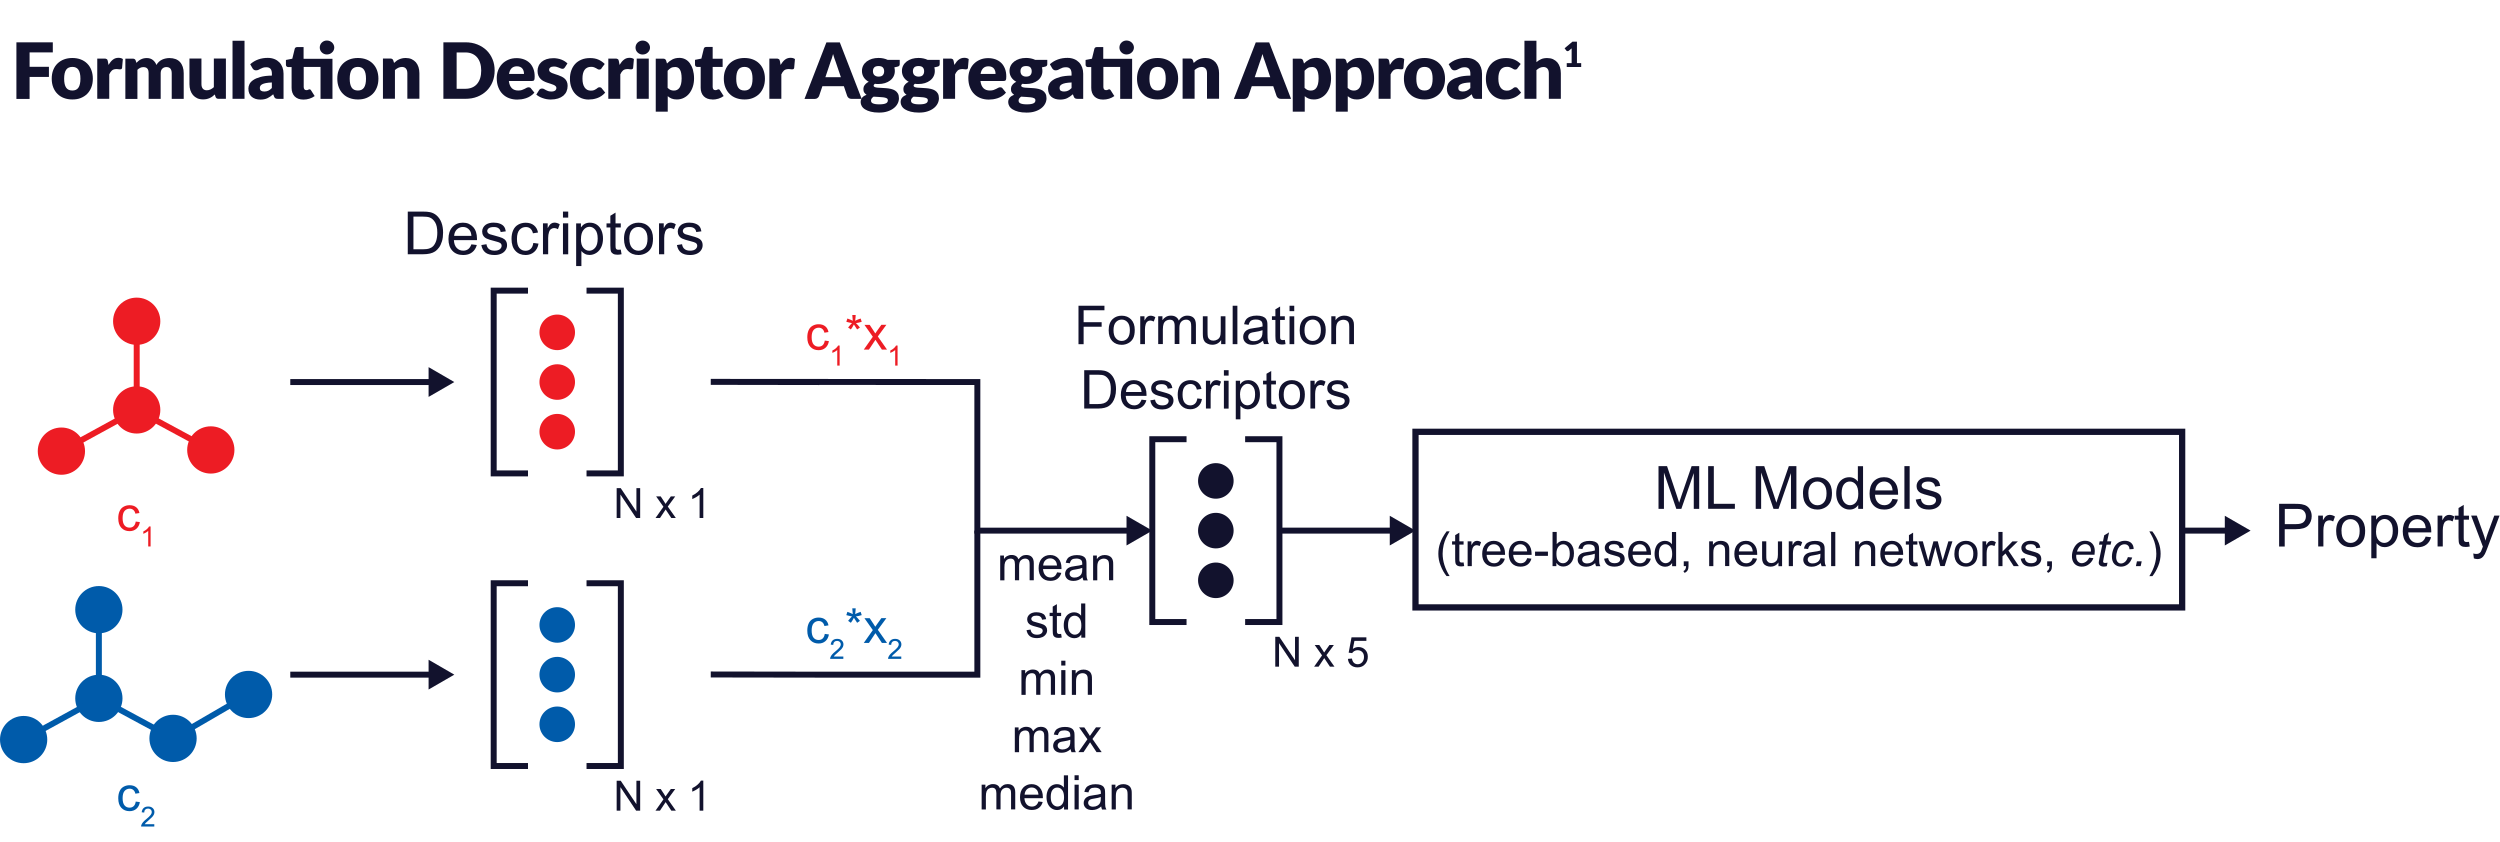 <?xml version="1.0" encoding="UTF-8"?> <svg xmlns="http://www.w3.org/2000/svg" id="labels" viewBox="0 0 418.99 141.13"><defs><style>.cls-1,.cls-2,.cls-3{fill:none;}.cls-4{fill:#12122d;}.cls-5,.cls-6{fill:#005baa;}.cls-7,.cls-8{fill:#ed1c24;}.cls-6{stroke:#005baa;}.cls-6,.cls-8,.cls-2,.cls-3{stroke-miterlimit:10;}.cls-8{stroke:#ed1c24;}.cls-2,.cls-3{stroke:#12122d;}.cls-3{stroke-width:1.05px;}</style></defs><line class="cls-2" x1="48.65" y1="64.03" x2="72.56" y2="64.03"></line><polygon class="cls-4" points="71.83 66.52 76.14 64.03 71.83 61.53 71.83 66.52"></polygon><line class="cls-2" x1="214.43" y1="88.93" x2="233.65" y2="88.93"></line><polygon class="cls-4" points="232.92 91.42 237.23 88.93 232.92 86.44 232.92 91.42"></polygon><line class="cls-2" x1="365.73" y1="88.93" x2="373.6" y2="88.93"></line><polygon class="cls-4" points="372.87 91.42 377.19 88.93 372.87 86.44 372.87 91.42"></polygon><polyline class="cls-2" points="137.3 64.03 119.12 64 163.8 64.03 163.8 88.93 189.53 88.93"></polyline><polygon class="cls-4" points="188.8 91.42 193.12 88.93 188.8 86.44 188.8 91.42"></polygon><polyline class="cls-2" points="119.12 113.04 137.3 113.07 163.8 113.07 163.8 88.93 163.8 88.93"></polyline><line class="cls-2" x1="48.65" y1="113.07" x2="72.56" y2="113.07"></line><polygon class="cls-4" points="71.83 115.56 76.14 113.07 71.83 110.57 71.83 115.56"></polygon><path class="cls-7" d="M138.23,57.08l.69.09c-.08.48-.27.85-.58,1.12s-.69.4-1.15.4c-.57,0-1.02-.19-1.37-.56s-.52-.9-.52-1.6c0-.45.07-.84.22-1.18s.37-.59.68-.76.63-.25.99-.25c.45,0,.82.11,1.11.34s.47.55.55.97l-.68.11c-.07-.28-.18-.49-.35-.63s-.37-.21-.6-.21c-.35,0-.64.13-.86.38s-.33.66-.33,1.21.11.96.32,1.21.49.38.84.38c.28,0,.51-.08.69-.25s.3-.43.35-.78Z"></path><path class="cls-7" d="M140.73,61.27h-.41v-2.61c-.1.09-.23.19-.39.28s-.3.16-.43.21v-.4c.23-.11.43-.24.6-.39.17-.15.29-.3.36-.45h.26v3.35Z"></path><path class="cls-7" d="M141.84,53.93l.18-.55c.41.15.71.27.9.38-.05-.47-.08-.8-.08-.97h.57c0,.26-.04.58-.09.97.27-.14.58-.26.92-.38l.18.55c-.33.11-.66.18-.97.22.16.14.38.38.67.74l-.47.33c-.15-.21-.33-.49-.54-.84-.19.37-.36.65-.51.84l-.46-.33c.3-.37.52-.62.65-.74-.34-.06-.66-.14-.96-.22Z"></path><path class="cls-7" d="M144.76,58.6l1.52-2.16-1.4-1.99h.88l.64.97c.12.19.22.34.29.46.11-.17.22-.32.32-.46l.7-.98h.84l-1.43,1.95,1.54,2.2h-.86l-.85-1.29-.23-.35-1.09,1.64h-.85Z"></path><path class="cls-7" d="M150.44,61.27h-.41v-2.61c-.1.09-.23.19-.39.28s-.3.16-.43.21v-.4c.23-.11.43-.24.6-.39.17-.15.29-.3.36-.45h.26v3.35Z"></path><path class="cls-5" d="M138.23,106.24l.69.09c-.08.48-.27.85-.58,1.12s-.69.4-1.15.4c-.57,0-1.02-.19-1.37-.56s-.52-.9-.52-1.6c0-.45.07-.84.22-1.18s.37-.59.68-.76.63-.25.99-.25c.45,0,.82.11,1.11.34s.47.55.55.97l-.68.11c-.07-.28-.18-.49-.35-.63s-.37-.21-.6-.21c-.35,0-.64.13-.86.38s-.33.66-.33,1.21.11.96.32,1.21.49.38.84.38c.28,0,.51-.08.69-.25s.3-.43.35-.78Z"></path><path class="cls-5" d="M141.34,110.03v.39h-2.21c0-.1.01-.19.05-.28.06-.15.15-.3.27-.44.12-.15.3-.31.54-.51.36-.3.61-.53.74-.71.13-.17.19-.34.19-.49s-.06-.3-.17-.41c-.12-.11-.27-.17-.45-.17-.2,0-.36.06-.47.18-.12.12-.18.28-.18.49l-.42-.04c.03-.31.14-.55.33-.72.19-.17.44-.25.76-.25s.57.09.76.27.28.4.28.66c0,.13-.03.26-.08.39-.05.13-.15.26-.27.41-.13.14-.34.34-.63.59-.25.21-.4.35-.47.42-.07.07-.13.15-.17.22h1.64Z"></path><path class="cls-5" d="M141.84,103.09l.18-.55c.41.15.71.27.9.38-.05-.47-.08-.8-.08-.97h.57c0,.26-.04.58-.09.97.27-.14.58-.26.92-.38l.18.55c-.33.11-.66.18-.97.22.16.14.38.38.67.74l-.47.33c-.15-.21-.33-.49-.54-.84-.19.37-.36.65-.51.84l-.46-.33c.3-.37.52-.62.65-.74-.34-.06-.66-.14-.96-.22Z"></path><path class="cls-5" d="M144.76,107.76l1.52-2.16-1.4-1.99h.88l.64.97c.12.19.22.34.29.46.11-.17.22-.32.32-.46l.7-.98h.84l-1.43,1.95,1.54,2.2h-.86l-.85-1.29-.23-.35-1.09,1.64h-.85Z"></path><path class="cls-5" d="M151.05,110.03v.39h-2.21c0-.1.01-.19.05-.28.06-.15.15-.3.27-.44.12-.15.3-.31.54-.51.36-.3.61-.53.74-.71.13-.17.19-.34.19-.49s-.06-.3-.17-.41c-.12-.11-.27-.17-.45-.17-.2,0-.36.06-.47.18-.12.12-.18.28-.18.49l-.42-.04c.03-.31.14-.55.33-.72.19-.17.44-.25.76-.25s.57.09.76.27.28.4.28.66c0,.13-.03.26-.08.39-.05.13-.15.26-.27.41-.13.14-.34.34-.63.59-.25.21-.4.35-.47.42-.07.07-.13.15-.17.22h1.64Z"></path><path class="cls-4" d="M167.63,97.26v-4.15h.63v.58c.13-.2.3-.37.52-.49s.46-.19.74-.19c.31,0,.56.06.76.19s.33.31.42.54c.33-.48.75-.73,1.28-.73.41,0,.73.11.95.34s.33.58.33,1.05v2.85h-.7v-2.61c0-.28-.02-.48-.07-.61s-.13-.22-.25-.3-.26-.11-.42-.11c-.29,0-.53.1-.73.29s-.29.5-.29.93v2.41h-.7v-2.7c0-.31-.06-.55-.17-.7s-.3-.23-.56-.23c-.2,0-.38.05-.55.16s-.29.26-.37.46-.11.49-.11.87v2.15h-.7Z"></path><path class="cls-4" d="M177.14,95.92l.73.09c-.11.42-.33.75-.64.99s-.71.35-1.19.35c-.61,0-1.09-.19-1.44-.56s-.53-.9-.53-1.57.18-1.24.54-1.62.83-.58,1.4-.58,1.01.19,1.36.57.53.91.53,1.59c0,.04,0,.1,0,.19h-3.09c.03.46.16.8.39,1.05s.52.36.87.36c.26,0,.48-.07.66-.2s.33-.35.43-.65ZM174.83,94.78h2.32c-.03-.35-.12-.61-.27-.79-.22-.27-.51-.41-.87-.41-.32,0-.59.11-.81.32s-.34.51-.37.87Z"></path><path class="cls-4" d="M181.45,96.75c-.26.22-.51.38-.75.47s-.5.14-.78.14c-.46,0-.81-.11-1.05-.33s-.37-.51-.37-.85c0-.2.05-.39.14-.56s.21-.3.36-.4.32-.18.51-.23c.14-.04.35-.07.62-.11.57-.07.99-.15,1.25-.24,0-.1,0-.16,0-.18,0-.29-.07-.49-.2-.61-.18-.16-.45-.24-.8-.24-.33,0-.58.06-.73.17s-.27.32-.35.62l-.69-.09c.06-.29.17-.53.31-.71s.35-.32.62-.42.58-.15.94-.15.64.04.86.12.38.19.49.31.18.29.22.48c.02.12.04.34.04.65v.94c0,.65.01,1.07.04,1.24s.09.34.18.5h-.73c-.07-.15-.12-.32-.14-.51ZM181.4,95.17c-.25.1-.64.19-1.15.27-.29.04-.49.09-.61.14s-.21.13-.28.23-.1.21-.1.33c0,.19.07.34.21.47s.35.19.62.19.51-.06.72-.18.37-.28.46-.49c.08-.16.11-.39.11-.7v-.26Z"></path><path class="cls-4" d="M183.2,97.26v-4.15h.63v.59c.3-.46.75-.68,1.32-.68.25,0,.48.04.69.13s.37.21.47.35.18.32.22.52c.03.13.04.36.04.68v2.55h-.7v-2.52c0-.29-.03-.5-.08-.64s-.15-.26-.29-.34-.3-.13-.49-.13c-.3,0-.56.1-.78.29s-.33.55-.33,1.08v2.27h-.7Z"></path><path class="cls-4" d="M172.02,105.62l.7-.11c.04.28.15.49.33.64s.43.22.75.22.56-.07.72-.2.23-.29.23-.46c0-.16-.07-.28-.21-.38-.1-.06-.34-.14-.72-.24-.52-.13-.87-.24-1.07-.34s-.35-.23-.45-.39-.15-.35-.15-.56c0-.19.04-.36.13-.51s.2-.29.35-.39c.11-.08.26-.15.45-.21s.39-.08.61-.08c.33,0,.61.05.86.14s.43.22.54.38.2.37.24.64l-.69.09c-.03-.21-.12-.38-.27-.5s-.36-.18-.63-.18c-.32,0-.55.05-.69.16s-.21.23-.21.38c0,.09.03.17.09.25.06.08.15.14.27.19.07.03.28.09.62.18.5.13.84.24,1.04.33s.35.21.46.37.17.36.17.6-.07.46-.21.66-.33.37-.59.48-.55.17-.88.17c-.54,0-.95-.11-1.23-.34s-.46-.56-.54-1Z"></path><path class="cls-4" d="M177.84,106.23l.1.62c-.2.04-.38.06-.53.06-.25,0-.45-.04-.59-.12s-.24-.19-.3-.32-.09-.41-.09-.83v-2.39h-.52v-.55h.52v-1.03l.7-.42v1.45h.71v.55h-.71v2.43c0,.2.01.33.04.39s.07.1.12.14.14.05.24.05c.08,0,.18,0,.31-.03Z"></path><path class="cls-4" d="M181.22,106.86v-.52c-.26.41-.65.62-1.16.62-.33,0-.63-.09-.91-.27s-.49-.44-.64-.76-.23-.7-.23-1.13.07-.79.21-1.13.34-.6.62-.78.58-.27.93-.27c.25,0,.47.05.67.16s.35.24.48.41v-2.05h.7v5.73h-.65ZM179,104.79c0,.53.11.93.34,1.19s.49.39.79.39.57-.13.78-.38.32-.63.32-1.15c0-.57-.11-.98-.33-1.25s-.49-.4-.81-.4-.57.13-.78.38-.31.66-.31,1.21Z"></path><path class="cls-4" d="M171.19,116.46v-4.15h.63v.58c.13-.2.3-.37.52-.49s.46-.19.74-.19c.31,0,.56.06.76.19s.33.31.42.54c.33-.48.75-.73,1.28-.73.41,0,.73.11.95.34s.33.58.33,1.05v2.85h-.7v-2.61c0-.28-.02-.48-.07-.61s-.13-.22-.25-.3-.26-.11-.42-.11c-.29,0-.53.1-.73.29s-.29.5-.29.93v2.41h-.7v-2.7c0-.31-.06-.55-.17-.7s-.3-.23-.56-.23c-.2,0-.38.05-.55.16s-.29.26-.37.46-.11.49-.11.87v2.15h-.7Z"></path><path class="cls-4" d="M177.86,111.54v-.81h.7v.81h-.7ZM177.86,116.46v-4.15h.7v4.15h-.7Z"></path><path class="cls-4" d="M179.64,116.46v-4.15h.63v.59c.3-.46.75-.68,1.32-.68.25,0,.48.04.69.13s.37.21.47.35.18.32.22.52c.03.13.04.36.04.68v2.55h-.7v-2.52c0-.29-.03-.5-.08-.64s-.15-.26-.29-.34-.3-.13-.49-.13c-.3,0-.56.1-.78.29s-.33.55-.33,1.08v2.27h-.7Z"></path><path class="cls-4" d="M170.08,126.06v-4.15h.63v.58c.13-.2.3-.37.52-.49.22-.12.46-.19.74-.19.31,0,.56.06.76.19.2.13.33.31.42.54.33-.48.75-.73,1.28-.73.41,0,.73.11.95.34.22.23.33.58.33,1.05v2.85h-.7v-2.61c0-.28-.02-.48-.07-.61-.05-.12-.13-.22-.25-.3-.12-.08-.26-.11-.42-.11-.29,0-.53.1-.73.29-.19.19-.29.5-.29.93v2.41h-.7v-2.7c0-.31-.06-.55-.17-.7s-.3-.23-.56-.23c-.2,0-.38.05-.55.16-.17.1-.29.26-.37.46-.08.2-.11.49-.11.87v2.15h-.7Z"></path><path class="cls-4" d="M179.45,125.55c-.26.22-.51.38-.75.47-.24.09-.5.14-.78.14-.46,0-.81-.11-1.05-.33s-.37-.51-.37-.85c0-.2.05-.39.14-.56s.21-.3.36-.4.32-.18.51-.23c.14-.04.35-.07.62-.11.57-.07.99-.15,1.25-.24,0-.1,0-.16,0-.18,0-.29-.07-.49-.2-.61-.18-.16-.45-.24-.8-.24-.33,0-.58.06-.73.17-.16.12-.27.32-.35.62l-.69-.09c.06-.29.17-.53.31-.71.14-.18.35-.32.62-.42s.58-.15.94-.15.64.04.86.12c.22.08.38.19.49.31.1.13.18.29.22.48.02.12.04.34.04.65v.94c0,.65.01,1.07.04,1.24.03.17.09.34.18.5h-.73c-.07-.15-.12-.32-.14-.51ZM179.4,123.98c-.25.1-.64.19-1.15.27-.29.04-.49.09-.61.14-.12.05-.21.13-.28.23-.07.1-.1.21-.1.33,0,.19.07.34.21.47s.35.19.62.19.51-.06.72-.18c.21-.12.37-.28.46-.49.08-.16.11-.39.11-.7v-.26Z"></path><path class="cls-4" d="M180.73,126.06l1.52-2.16-1.4-1.99h.88l.64.97c.12.18.22.34.29.46.11-.17.22-.32.32-.46l.7-.98h.84l-1.43,1.95,1.54,2.2h-.86l-.85-1.29-.23-.35-1.09,1.64h-.85Z"></path><path class="cls-4" d="M164.52,135.66v-4.15h.63v.58c.13-.2.3-.37.52-.49.22-.12.46-.19.74-.19.31,0,.56.06.76.19.2.13.33.31.42.54.33-.48.75-.73,1.28-.73.41,0,.73.11.95.34.22.23.33.58.33,1.05v2.85h-.7v-2.61c0-.28-.02-.48-.07-.61-.05-.12-.13-.22-.25-.3-.12-.08-.26-.11-.42-.11-.29,0-.53.1-.73.29-.19.19-.29.5-.29.93v2.41h-.7v-2.7c0-.31-.06-.55-.17-.7s-.3-.23-.56-.23c-.2,0-.38.05-.55.16-.17.1-.29.26-.37.46-.08.2-.11.49-.11.87v2.15h-.7Z"></path><path class="cls-4" d="M174.02,134.32l.73.09c-.11.42-.33.75-.64.99s-.71.35-1.19.35c-.61,0-1.09-.19-1.44-.56-.36-.37-.53-.9-.53-1.57s.18-1.24.54-1.62c.36-.38.83-.58,1.4-.58s1.01.19,1.36.57c.35.38.53.91.53,1.59,0,.04,0,.1,0,.19h-3.09c.03.46.16.8.39,1.05s.52.36.87.36c.26,0,.48-.07.66-.2.18-.13.33-.35.43-.65ZM171.72,133.18h2.32c-.03-.35-.12-.61-.27-.79-.22-.27-.51-.41-.87-.41-.32,0-.59.11-.81.32-.22.22-.34.51-.37.87Z"></path><path class="cls-4" d="M178.33,135.66v-.52c-.26.41-.65.62-1.16.62-.33,0-.63-.09-.91-.27-.28-.18-.49-.44-.64-.76-.15-.33-.23-.7-.23-1.13s.07-.79.21-1.13c.14-.34.34-.6.62-.78s.58-.27.93-.27c.25,0,.47.05.67.16s.35.24.48.41v-2.05h.7v5.73h-.65ZM176.1,133.59c0,.53.11.93.34,1.19.22.26.49.39.79.39s.57-.12.78-.38c.21-.25.32-.63.32-1.15,0-.57-.11-.98-.33-1.25s-.49-.4-.81-.4-.57.13-.78.38c-.21.26-.31.66-.31,1.21Z"></path><path class="cls-4" d="M180.09,130.74v-.81h.7v.81h-.7ZM180.09,135.66v-4.15h.7v4.15h-.7Z"></path><path class="cls-4" d="M184.57,135.15c-.26.22-.51.38-.75.47-.24.09-.5.14-.78.14-.46,0-.81-.11-1.05-.33s-.37-.51-.37-.85c0-.2.05-.39.14-.56s.21-.3.36-.4.32-.18.51-.23c.14-.04.35-.07.62-.11.57-.07.99-.15,1.25-.24,0-.1,0-.16,0-.18,0-.29-.07-.49-.2-.61-.18-.16-.45-.24-.8-.24-.33,0-.58.06-.73.17-.16.12-.27.32-.35.62l-.69-.09c.06-.29.17-.53.31-.71.14-.18.35-.32.62-.42s.58-.15.94-.15.64.04.86.12c.22.08.38.19.49.31.1.13.18.29.22.48.02.12.04.34.04.65v.94c0,.65.01,1.07.04,1.24.03.17.09.34.18.5h-.73c-.07-.15-.12-.32-.14-.51ZM184.51,133.57c-.25.1-.64.19-1.15.27-.29.04-.49.09-.61.14-.12.05-.21.13-.28.23-.07.1-.1.21-.1.33,0,.19.07.34.21.47s.35.19.62.19.51-.06.72-.18c.21-.12.37-.28.46-.49.08-.16.11-.39.11-.7v-.26Z"></path><path class="cls-4" d="M186.31,135.66v-4.15h.63v.59c.3-.46.75-.68,1.32-.68.25,0,.48.04.69.13s.37.21.47.35c.1.15.18.32.22.52.03.13.04.36.04.68v2.55h-.7v-2.52c0-.29-.03-.5-.08-.64-.05-.14-.15-.25-.29-.34-.14-.08-.3-.13-.49-.13-.3,0-.56.1-.78.29-.22.19-.33.55-.33,1.08v2.27h-.7Z"></path><path class="cls-4" d="M68.34,42.62v-7.16h2.47c.56,0,.98.03,1.27.1.41.09.76.27,1.05.51.38.32.66.73.85,1.22.19.5.28,1.06.28,1.7,0,.54-.06,1.03-.19,1.45s-.29.77-.49,1.04-.42.49-.65.65c-.24.16-.52.28-.86.36-.33.08-.72.12-1.15.12h-2.58ZM69.29,41.78h1.53c.47,0,.84-.04,1.11-.13.27-.09.48-.21.64-.37.22-.22.4-.53.53-.91.12-.38.19-.84.19-1.38,0-.75-.12-1.32-.37-1.73-.25-.4-.54-.67-.9-.81-.25-.1-.66-.15-1.23-.15h-1.5v5.47Z"></path><path class="cls-4" d="M79,40.95l.91.11c-.14.53-.41.94-.8,1.24s-.88.44-1.48.44c-.76,0-1.36-.23-1.8-.7-.45-.47-.67-1.12-.67-1.97s.22-1.55.67-2.03,1.03-.72,1.75-.72,1.26.24,1.7.71.66,1.14.66,1.99c0,.05,0,.13,0,.23h-3.87c.03.57.19,1.01.48,1.31s.65.45,1.08.45c.32,0,.6-.08.83-.25s.41-.44.54-.81ZM76.11,39.53h2.9c-.04-.44-.15-.76-.33-.98-.28-.34-.64-.51-1.09-.51-.4,0-.74.14-1.02.41-.27.27-.43.63-.46,1.08Z"></path><path class="cls-4" d="M80.66,41.07l.87-.14c.05.35.18.62.41.8.22.19.54.28.94.28s.7-.08.9-.25.29-.36.29-.58c0-.2-.09-.35-.26-.47-.12-.08-.42-.18-.9-.3-.64-.16-1.09-.3-1.34-.42-.25-.12-.44-.28-.57-.49-.13-.21-.19-.44-.19-.7,0-.23.05-.45.16-.64.11-.2.25-.36.43-.49.14-.1.32-.19.56-.26.24-.07.49-.1.76-.1.41,0,.76.06,1.07.18.31.12.53.28.68.48s.25.47.3.8l-.86.12c-.04-.27-.15-.48-.34-.62-.19-.15-.45-.22-.79-.22-.4,0-.69.07-.86.2s-.26.29-.26.47c0,.11.04.22.11.31.07.09.18.17.34.23.09.03.35.11.78.22.62.17,1.06.3,1.3.41.25.11.44.26.58.46s.21.45.21.75-.08.57-.26.83c-.17.26-.42.46-.74.6s-.69.21-1.09.21c-.67,0-1.19-.14-1.54-.42-.35-.28-.58-.69-.68-1.25Z"></path><path class="cls-4" d="M89.39,40.72l.86.11c-.09.6-.34,1.06-.73,1.4-.39.34-.87.51-1.43.51-.71,0-1.28-.23-1.71-.7-.43-.46-.65-1.13-.65-1.99,0-.56.09-1.05.28-1.47s.47-.73.85-.94c.38-.21.79-.31,1.24-.31.56,0,1.02.14,1.38.43s.59.69.69,1.21l-.85.13c-.08-.35-.23-.61-.43-.79-.21-.18-.46-.26-.75-.26-.44,0-.8.16-1.08.48s-.42.82-.42,1.51.13,1.2.4,1.52.62.47,1.04.47c.34,0,.63-.11.86-.32s.38-.54.44-.98Z"></path><path class="cls-4" d="M91,42.62v-5.19h.79v.79c.2-.37.39-.61.56-.73.17-.12.36-.18.56-.18.3,0,.6.09.9.28l-.3.82c-.21-.13-.43-.19-.64-.19-.19,0-.36.06-.52.17s-.26.28-.33.48c-.1.31-.15.65-.15,1.03v2.71h-.88Z"></path><path class="cls-4" d="M94.35,36.47v-1.01h.88v1.01h-.88ZM94.35,42.62v-5.19h.88v5.19h-.88Z"></path><path class="cls-4" d="M96.56,44.61v-7.17h.8v.67c.19-.26.4-.46.64-.59s.53-.2.86-.2c.44,0,.83.11,1.17.34s.59.55.77.96.26.87.26,1.36c0,.53-.09,1.01-.29,1.43-.19.42-.47.75-.83.98-.36.23-.74.34-1.14.34-.29,0-.56-.06-.79-.19-.23-.12-.42-.28-.57-.47v2.52h-.88ZM97.36,40.06c0,.67.13,1.16.41,1.48s.6.48.98.48.72-.17,1-.5c.28-.33.42-.84.42-1.54s-.14-1.16-.41-1.48c-.27-.33-.6-.49-.97-.49s-.71.17-.99.52c-.29.35-.43.86-.43,1.53Z"></path><path class="cls-4" d="M104.04,41.83l.13.78c-.25.05-.47.08-.66.08-.32,0-.57-.05-.74-.15s-.3-.23-.37-.4-.11-.51-.11-1.04v-2.98h-.64v-.68h.64v-1.28l.87-.53v1.81h.88v.68h-.88v3.03c0,.25.02.41.05.48.03.07.08.13.15.17.07.04.17.06.3.06.1,0,.23-.01.39-.03Z"></path><path class="cls-4" d="M104.58,40.03c0-.96.27-1.67.8-2.13.45-.38.99-.58,1.63-.58.71,0,1.3.23,1.75.7s.68,1.11.68,1.94c0,.67-.1,1.19-.3,1.57-.2.38-.49.68-.88.89-.38.21-.8.32-1.25.32-.73,0-1.31-.23-1.76-.7-.45-.47-.67-1.14-.67-2.01ZM105.48,40.03c0,.66.14,1.16.43,1.49s.65.5,1.09.5.8-.17,1.09-.5.43-.84.43-1.52c0-.64-.15-1.13-.44-1.46-.29-.33-.65-.5-1.09-.5s-.8.16-1.09.49-.43.83-.43,1.49Z"></path><path class="cls-4" d="M110.45,42.62v-5.19h.79v.79c.2-.37.39-.61.56-.73.17-.12.36-.18.56-.18.3,0,.6.09.9.28l-.3.82c-.21-.13-.43-.19-.64-.19-.19,0-.36.06-.52.17s-.26.28-.33.48c-.1.31-.15.65-.15,1.03v2.71h-.88Z"></path><path class="cls-4" d="M113.44,41.07l.87-.14c.05.35.18.62.41.8.22.19.54.28.94.28s.7-.08.9-.25.29-.36.29-.58c0-.2-.09-.35-.26-.47-.12-.08-.42-.18-.9-.3-.64-.16-1.09-.3-1.34-.42-.25-.12-.44-.28-.57-.49-.13-.21-.19-.44-.19-.7,0-.23.05-.45.16-.64.11-.2.25-.36.43-.49.14-.1.32-.19.56-.26.24-.07.49-.1.76-.1.41,0,.76.06,1.07.18.31.12.53.28.68.48s.25.47.3.8l-.86.12c-.04-.27-.15-.48-.34-.62-.19-.15-.45-.22-.79-.22-.4,0-.69.07-.86.2s-.26.29-.26.47c0,.11.04.22.11.31.07.09.18.17.34.23.09.03.35.11.78.22.62.17,1.06.3,1.3.41.25.11.44.26.58.46s.21.45.21.75-.08.57-.26.83c-.17.26-.42.46-.74.6s-.69.21-1.09.21c-.67,0-1.19-.14-1.54-.42-.35-.28-.58-.69-.68-1.25Z"></path><path class="cls-4" d="M180.75,57.68v-6.44h4.35v.76h-3.49v2h3.02v.76h-3.02v2.93h-.85Z"></path><path class="cls-4" d="M185.81,55.35c0-.86.24-1.5.72-1.92.4-.35.89-.52,1.47-.52.64,0,1.17.21,1.57.63s.61,1,.61,1.74c0,.6-.09,1.07-.27,1.42-.18.34-.44.61-.79.8-.34.19-.72.29-1.13.29-.65,0-1.18-.21-1.58-.63-.4-.42-.6-1.02-.6-1.81ZM186.62,55.35c0,.6.13,1.05.39,1.34.26.3.59.45.98.45s.72-.15.98-.45.39-.75.39-1.37c0-.58-.13-1.01-.39-1.31-.26-.3-.59-.45-.98-.45s-.72.15-.98.44-.39.74-.39,1.34Z"></path><path class="cls-4" d="M191.1,57.68v-4.67h.71v.71c.18-.33.35-.55.5-.65.15-.11.32-.16.51-.16.27,0,.54.08.81.25l-.27.73c-.19-.11-.39-.17-.58-.17-.17,0-.33.05-.47.16s-.24.25-.29.43c-.09.28-.13.59-.13.92v2.44h-.79Z"></path><path class="cls-4" d="M194.11,57.68v-4.67h.71v.65c.15-.23.34-.41.58-.55s.52-.21.83-.21c.35,0,.63.07.85.22.22.14.38.34.47.6.37-.54.85-.82,1.44-.82.46,0,.82.13,1.07.38s.37.65.37,1.18v3.2h-.79v-2.94c0-.32-.03-.54-.08-.68-.05-.14-.14-.25-.28-.34s-.29-.13-.47-.13c-.33,0-.6.11-.82.33-.22.22-.33.57-.33,1.05v2.71h-.79v-3.03c0-.35-.06-.62-.19-.79s-.34-.26-.63-.26c-.22,0-.43.06-.62.18-.19.12-.33.29-.41.51s-.13.55-.13.98v2.42h-.79Z"></path><path class="cls-4" d="M204.66,57.68v-.69c-.36.53-.86.79-1.48.79-.28,0-.53-.05-.77-.16-.24-.11-.42-.24-.53-.4-.12-.16-.2-.36-.24-.59-.03-.16-.05-.4-.05-.74v-2.89h.79v2.59c0,.41.02.69.05.83.05.21.16.37.32.49.16.12.36.18.6.18s.46-.06.67-.18.36-.29.44-.5c.09-.21.13-.51.13-.91v-2.5h.79v4.67h-.71Z"></path><path class="cls-4" d="M206.59,57.68v-6.44h.79v6.44h-.79Z"></path><path class="cls-4" d="M211.66,57.11c-.29.25-.58.42-.85.53-.27.1-.56.15-.87.15-.51,0-.91-.12-1.18-.38-.28-.25-.41-.57-.41-.96,0-.23.05-.44.16-.63.1-.19.24-.34.41-.46.17-.11.36-.2.57-.26.16-.04.39-.08.7-.12.64-.08,1.11-.17,1.41-.27,0-.11,0-.18,0-.21,0-.32-.08-.55-.22-.68-.2-.18-.5-.27-.9-.27-.37,0-.65.07-.82.2-.18.13-.31.36-.39.69l-.77-.11c.07-.33.19-.6.35-.8.16-.2.39-.36.7-.47.3-.11.66-.17,1.06-.17s.72.05.97.14.43.21.55.35c.12.14.2.32.25.54.03.13.04.38.04.73v1.05c0,.74.02,1.2.05,1.4.03.2.1.38.2.56h-.83c-.08-.16-.13-.36-.16-.58ZM211.59,55.34c-.29.12-.72.22-1.29.3-.33.05-.56.1-.69.16s-.24.14-.31.26c-.07.11-.11.24-.11.38,0,.21.08.39.24.53.16.14.39.21.7.21s.58-.07.81-.2c.24-.13.41-.32.52-.55.08-.18.13-.44.13-.79v-.29Z"></path><path class="cls-4" d="M215.34,56.97l.11.7c-.22.05-.42.07-.6.07-.29,0-.51-.05-.67-.14s-.27-.21-.33-.36-.1-.46-.1-.93v-2.69h-.58v-.62h.58v-1.16l.79-.47v1.63h.79v.62h-.79v2.73c0,.23.01.37.04.44.03.06.07.12.14.15.06.04.15.06.27.06.09,0,.2-.01.35-.03Z"></path><path class="cls-4" d="M216.12,52.15v-.91h.79v.91h-.79ZM216.12,57.68v-4.67h.79v4.67h-.79Z"></path><path class="cls-4" d="M217.82,55.35c0-.86.24-1.5.72-1.92.4-.35.89-.52,1.47-.52.64,0,1.17.21,1.57.63s.61,1,.61,1.74c0,.6-.09,1.07-.27,1.42-.18.34-.44.61-.79.8-.34.19-.72.29-1.13.29-.65,0-1.18-.21-1.58-.63-.4-.42-.6-1.02-.6-1.81ZM218.63,55.35c0,.6.13,1.05.39,1.34.26.3.59.45.98.45s.72-.15.98-.45.39-.75.39-1.37c0-.58-.13-1.01-.39-1.31-.26-.3-.59-.45-.98-.45s-.72.15-.98.44-.39.74-.39,1.34Z"></path><path class="cls-4" d="M223.12,57.68v-4.67h.71v.66c.34-.51.84-.77,1.49-.77.28,0,.54.05.78.15.24.1.41.23.53.4s.2.36.25.58c.03.15.04.4.04.77v2.87h-.79v-2.84c0-.32-.03-.56-.09-.72-.06-.16-.17-.29-.33-.38-.16-.09-.34-.14-.55-.14-.34,0-.63.11-.87.32-.24.21-.37.62-.37,1.22v2.55h-.79Z"></path><path class="cls-4" d="M181.71,68.48v-6.44h2.22c.5,0,.88.03,1.15.09.37.08.68.24.95.46.34.29.59.65.76,1.1.17.45.25.96.25,1.53,0,.49-.06.92-.17,1.3-.12.38-.26.69-.44.94-.18.25-.38.44-.59.58-.21.14-.47.25-.77.32-.3.07-.65.11-1.03.11h-2.33ZM182.57,67.72h1.38c.42,0,.76-.04,1-.12.24-.08.43-.19.58-.33.2-.2.36-.47.47-.82.11-.34.17-.75.17-1.24,0-.67-.11-1.19-.33-1.55-.22-.36-.49-.6-.81-.73-.23-.09-.6-.13-1.1-.13h-1.35v4.92Z"></path><path class="cls-4" d="M191.31,66.98l.82.1c-.13.48-.37.85-.72,1.11s-.79.4-1.34.4c-.68,0-1.22-.21-1.62-.63-.4-.42-.6-1.01-.6-1.77s.2-1.39.61-1.83.93-.65,1.57-.65,1.13.21,1.53.64c.39.42.59,1.02.59,1.79,0,.05,0,.12,0,.21h-3.48c.03.51.17.91.44,1.18s.59.41.98.41c.29,0,.54-.08.74-.23.2-.15.37-.4.49-.73ZM188.71,65.7h2.61c-.04-.39-.13-.69-.3-.88-.25-.3-.58-.46-.98-.46-.36,0-.67.12-.92.36-.25.24-.38.57-.41.98Z"></path><path class="cls-4" d="M192.8,67.09l.78-.12c.04.31.17.55.37.72.2.17.48.25.84.25s.63-.07.81-.22.26-.32.26-.52c0-.18-.08-.32-.23-.42-.11-.07-.38-.16-.81-.27-.58-.15-.98-.27-1.21-.38-.22-.11-.39-.25-.51-.44-.12-.19-.17-.4-.17-.63,0-.21.05-.4.14-.58.09-.18.22-.32.39-.44.12-.09.29-.17.5-.23.21-.06.44-.09.68-.09.37,0,.69.05.96.16.28.11.48.25.61.43.13.18.22.42.27.72l-.77.11c-.04-.24-.14-.43-.3-.56-.17-.13-.41-.2-.71-.2-.36,0-.62.06-.78.18s-.23.26-.23.42c0,.1.03.19.1.28.06.08.17.16.3.21.08.03.31.1.7.2.56.15.95.27,1.17.37.22.1.39.23.52.42s.19.41.19.68-.08.51-.23.75c-.15.23-.38.41-.67.54-.29.13-.62.19-.98.19-.61,0-1.07-.13-1.39-.38-.32-.25-.52-.63-.61-1.12Z"></path><path class="cls-4" d="M200.66,66.77l.78.1c-.08.54-.3.96-.65,1.26-.35.3-.78.46-1.29.46-.64,0-1.15-.21-1.54-.63-.39-.42-.58-1.02-.58-1.8,0-.5.08-.94.25-1.32.17-.38.42-.66.76-.85.34-.19.71-.28,1.11-.28.51,0,.92.13,1.24.38.32.26.53.62.62,1.09l-.77.12c-.07-.31-.2-.55-.39-.71-.19-.16-.41-.24-.67-.24-.4,0-.72.14-.97.43-.25.29-.37.74-.37,1.36s.12,1.08.36,1.37c.24.28.55.43.94.43.31,0,.57-.1.78-.29s.34-.48.4-.88Z"></path><path class="cls-4" d="M202.11,68.48v-4.67h.71v.71c.18-.33.35-.55.5-.65.15-.11.32-.16.51-.16.27,0,.54.08.81.25l-.27.73c-.19-.11-.39-.17-.58-.17-.17,0-.33.05-.47.16s-.24.25-.29.43c-.09.28-.13.59-.13.92v2.44h-.79Z"></path><path class="cls-4" d="M205.12,62.95v-.91h.79v.91h-.79ZM205.12,68.48v-4.67h.79v4.67h-.79Z"></path><path class="cls-4" d="M207.11,70.27v-6.46h.72v.61c.17-.24.36-.42.58-.53.21-.12.47-.18.78-.18.4,0,.75.1,1.05.31.3.21.53.49.69.87.16.37.23.78.23,1.23,0,.48-.08.91-.26,1.29-.17.38-.42.68-.75.88-.33.2-.67.31-1.03.31-.26,0-.5-.06-.71-.17-.21-.11-.38-.25-.52-.42v2.27h-.79ZM207.83,66.17c0,.6.12,1.04.36,1.33s.54.43.88.43.65-.15.9-.45c.25-.3.38-.76.38-1.38s-.12-1.04-.37-1.34c-.25-.3-.54-.44-.88-.44s-.63.16-.89.47c-.26.32-.39.77-.39,1.37Z"></path><path class="cls-4" d="M213.85,67.77l.11.7c-.22.05-.42.07-.6.07-.29,0-.51-.05-.67-.14s-.27-.21-.33-.36-.1-.46-.1-.93v-2.69h-.58v-.62h.58v-1.16l.79-.47v1.63h.79v.62h-.79v2.73c0,.23.01.37.04.44.03.06.07.12.14.15.06.04.15.06.27.06.09,0,.2-.01.35-.03Z"></path><path class="cls-4" d="M214.32,66.15c0-.86.24-1.5.72-1.92.4-.35.89-.52,1.47-.52.64,0,1.17.21,1.57.63s.61,1,.61,1.74c0,.6-.09,1.07-.27,1.42-.18.34-.44.61-.79.8-.34.19-.72.29-1.13.29-.65,0-1.18-.21-1.58-.63-.4-.42-.6-1.02-.6-1.81ZM215.14,66.15c0,.6.13,1.05.39,1.34.26.3.59.45.98.45s.72-.15.98-.45.39-.75.39-1.37c0-.58-.13-1.01-.39-1.31-.26-.3-.59-.45-.98-.45s-.72.15-.98.44-.39.74-.39,1.34Z"></path><path class="cls-4" d="M219.62,68.48v-4.67h.71v.71c.18-.33.35-.55.5-.65.15-.11.32-.16.51-.16.27,0,.54.08.81.25l-.27.73c-.19-.11-.39-.17-.58-.17-.17,0-.33.05-.47.16s-.24.25-.29.43c-.09.28-.13.59-.13.92v2.44h-.79Z"></path><path class="cls-4" d="M222.31,67.09l.78-.12c.04.31.17.55.37.72.2.17.48.25.84.25s.63-.07.81-.22.26-.32.26-.52c0-.18-.08-.32-.23-.42-.11-.07-.38-.16-.81-.27-.58-.15-.98-.27-1.21-.38-.22-.11-.39-.25-.51-.44-.12-.19-.17-.4-.17-.63,0-.21.05-.4.14-.58.09-.18.22-.32.39-.44.12-.09.29-.17.5-.23.21-.06.44-.09.68-.09.37,0,.69.05.96.16.28.11.48.25.61.43.13.18.22.42.27.72l-.77.11c-.04-.24-.14-.43-.3-.56-.17-.13-.41-.2-.71-.2-.36,0-.62.06-.78.18s-.23.26-.23.42c0,.1.03.19.1.28.06.08.17.16.3.21.08.03.31.1.7.2.56.15.95.27,1.17.37.22.1.39.23.52.42s.19.41.19.68-.08.51-.23.75c-.15.23-.38.41-.67.54-.29.13-.62.19-.98.19-.61,0-1.07-.13-1.39-.38-.32-.25-.52-.63-.61-1.12Z"></path><path class="cls-4" d="M381.97,91.6v-7.16h2.7c.48,0,.84.02,1.09.07.35.06.65.17.88.33s.43.39.57.69c.15.3.22.62.22.98,0,.61-.19,1.12-.58,1.55s-1.09.63-2.1.63h-1.84v2.91h-.95ZM382.92,87.84h1.85c.61,0,1.05-.11,1.3-.34s.39-.55.39-.96c0-.3-.08-.56-.23-.77-.15-.21-.35-.35-.6-.42-.16-.04-.45-.06-.88-.06h-1.83v2.56Z"></path><path class="cls-4" d="M388.52,91.6v-5.19h.79v.79c.2-.37.39-.61.56-.73.17-.12.36-.18.56-.18.3,0,.6.09.9.28l-.3.82c-.21-.13-.43-.19-.64-.19-.19,0-.36.06-.52.17s-.26.28-.33.48c-.1.31-.15.65-.15,1.03v2.71h-.88Z"></path><path class="cls-4" d="M391.53,89c0-.96.27-1.67.8-2.13.45-.38.99-.58,1.63-.58.71,0,1.3.23,1.75.7s.68,1.11.68,1.94c0,.67-.1,1.19-.3,1.57-.2.38-.49.68-.88.89-.38.21-.8.32-1.25.32-.73,0-1.31-.23-1.76-.7-.45-.47-.67-1.14-.67-2.01ZM392.43,89c0,.66.14,1.16.43,1.49s.65.5,1.09.5.8-.17,1.09-.5.43-.84.43-1.52c0-.64-.15-1.13-.44-1.46-.29-.33-.65-.5-1.09-.5s-.8.16-1.09.49-.43.83-.43,1.49Z"></path><path class="cls-4" d="M397.42,93.58v-7.17h.8v.67c.19-.26.4-.46.64-.59s.53-.2.86-.2c.44,0,.83.11,1.17.34s.59.55.77.96.26.87.26,1.36c0,.53-.09,1.01-.29,1.43-.19.42-.47.75-.83.98-.36.23-.74.34-1.14.34-.29,0-.56-.06-.79-.19-.23-.12-.42-.28-.57-.47v2.52h-.88ZM398.21,89.03c0,.67.13,1.16.41,1.48s.6.48.98.48.72-.17,1-.5c.28-.33.42-.84.42-1.54s-.14-1.16-.41-1.48c-.27-.33-.6-.49-.97-.49s-.71.17-.99.52c-.29.35-.43.86-.43,1.53Z"></path><path class="cls-4" d="M406.53,89.93l.91.11c-.14.53-.41.94-.8,1.24s-.88.44-1.48.44c-.76,0-1.36-.23-1.8-.7-.45-.47-.67-1.12-.67-1.97s.22-1.55.67-2.03,1.03-.72,1.75-.72,1.26.24,1.7.71.66,1.14.66,1.99c0,.05,0,.13,0,.23h-3.87c.03.57.19,1.01.48,1.31s.65.45,1.08.45c.32,0,.6-.08.83-.25s.41-.44.54-.81ZM403.64,88.51h2.9c-.04-.44-.15-.76-.33-.98-.28-.34-.64-.51-1.09-.51-.4,0-.74.14-1.02.41-.27.27-.43.63-.46,1.08Z"></path><path class="cls-4" d="M408.53,91.6v-5.19h.79v.79c.2-.37.39-.61.56-.73.17-.12.36-.18.56-.18.3,0,.6.09.9.28l-.3.82c-.21-.13-.43-.19-.64-.19-.19,0-.36.06-.52.17s-.26.28-.33.48c-.1.31-.15.65-.15,1.03v2.71h-.88Z"></path><path class="cls-4" d="M413.79,90.81l.13.78c-.25.05-.47.08-.66.08-.32,0-.57-.05-.74-.15s-.3-.23-.37-.4-.11-.51-.11-1.04v-2.98h-.64v-.68h.64v-1.28l.87-.53v1.81h.88v.68h-.88v3.03c0,.25.02.41.05.48.03.07.08.13.15.17.07.04.17.06.3.06.1,0,.23-.01.39-.03Z"></path><path class="cls-4" d="M414.61,93.59l-.1-.83c.19.05.36.08.5.08.2,0,.35-.03.47-.1s.21-.16.29-.27c.06-.09.14-.31.27-.65.02-.05.04-.12.08-.21l-1.97-5.2h.95l1.08,3c.14.38.27.78.38,1.2.1-.4.22-.8.36-1.18l1.11-3.02h.88l-1.97,5.27c-.21.57-.38.96-.49,1.18-.16.29-.33.5-.54.64s-.44.2-.72.2c-.17,0-.36-.04-.57-.11Z"></path><path class="cls-4" d="M103.35,86.82v-5.01h.68l2.63,3.93v-3.93h.63v5.01h-.68l-2.63-3.94v3.94h-.64Z"></path><path class="cls-4" d="M109.86,86.82l1.33-1.89-1.23-1.74h.77l.56.85c.1.16.19.3.25.41.1-.15.19-.28.28-.4l.61-.86h.74l-1.25,1.71,1.35,1.92h-.76l-.75-1.13-.2-.3-.95,1.43h-.75Z"></path><path class="cls-4" d="M117.87,86.82h-.62v-3.92c-.15.14-.34.28-.58.42s-.46.25-.65.32v-.59c.34-.16.65-.36.9-.59.26-.23.44-.45.55-.67h.4v5.03Z"></path><polyline class="cls-2" points="88.49 48.71 82.74 48.71 82.74 79.34 88.49 79.34"></polyline><polyline class="cls-2" points="98.3 79.34 104.05 79.34 104.05 48.71 98.3 48.71"></polyline><circle class="cls-7" cx="93.39" cy="55.7" r="2.98"></circle><circle class="cls-7" cx="93.39" cy="64.03" r="2.98"></circle><circle class="cls-7" cx="93.39" cy="72.35" r="2.98"></circle><path class="cls-4" d="M213.73,111.73v-5.01h.68l2.63,3.93v-3.93h.63v5.01h-.68l-2.63-3.94v3.94h-.64Z"></path><path class="cls-4" d="M220.24,111.73l1.33-1.89-1.23-1.74h.77l.56.85c.1.16.19.3.25.41.1-.15.19-.28.28-.4l.61-.86h.74l-1.25,1.71,1.35,1.92h-.76l-.75-1.13-.2-.3-.95,1.43h-.75Z"></path><path class="cls-4" d="M225.93,110.42l.65-.05c.05.31.16.55.33.71.17.16.38.24.63.24.3,0,.55-.11.75-.33s.31-.52.31-.89-.1-.63-.3-.83-.46-.3-.77-.3c-.2,0-.38.04-.54.14-.16.09-.29.21-.38.35l-.58-.08.48-2.57h2.49v.59h-2l-.27,1.35c.3-.21.62-.31.95-.31.44,0,.81.15,1.11.45s.45.69.45,1.17-.13.85-.4,1.18c-.32.41-.76.61-1.32.61-.46,0-.83-.13-1.12-.38s-.45-.59-.49-1.02Z"></path><polyline class="cls-2" points="198.86 73.61 193.12 73.61 193.12 104.25 198.86 104.25"></polyline><polyline class="cls-2" points="208.68 104.25 214.43 104.25 214.43 73.61 208.68 73.61"></polyline><circle class="cls-4" cx="203.77" cy="80.6" r="2.98"></circle><circle class="cls-4" cx="203.77" cy="88.93" r="2.98"></circle><circle class="cls-4" cx="203.77" cy="97.26" r="2.98"></circle><path class="cls-4" d="M103.35,135.86v-5.01h.68l2.63,3.93v-3.93h.63v5.01h-.68l-2.63-3.94v3.94h-.64Z"></path><path class="cls-4" d="M109.86,135.86l1.33-1.89-1.23-1.74h.77l.56.85c.1.16.19.3.25.41.1-.15.19-.28.28-.4l.61-.86h.74l-1.25,1.71,1.35,1.92h-.76l-.75-1.13-.2-.3-.95,1.43h-.75Z"></path><path class="cls-4" d="M117.87,135.86h-.62v-3.92c-.15.14-.34.28-.58.42-.24.14-.46.25-.65.32v-.59c.34-.16.65-.36.9-.59.26-.23.44-.45.55-.67h.4v5.03Z"></path><polyline class="cls-2" points="88.49 97.75 82.74 97.75 82.74 128.38 88.49 128.38"></polyline><polyline class="cls-2" points="98.3 128.38 104.05 128.38 104.05 97.75 98.3 97.75"></polyline><circle class="cls-5" cx="93.39" cy="104.74" r="2.98"></circle><circle class="cls-5" cx="93.39" cy="113.07" r="2.98"></circle><circle class="cls-5" cx="93.39" cy="121.39" r="2.98"></circle><path class="cls-4" d="M277.96,85.28v-7.16h1.43l1.69,5.07c.16.47.27.83.34,1.06.08-.26.21-.64.38-1.15l1.71-4.98h1.27v7.16h-.91v-5.99l-2.08,5.99h-.85l-2.07-6.09v6.09h-.91Z"></path><path class="cls-4" d="M286.28,85.28v-7.16h.95v6.31h3.53v.84h-4.47Z"></path><path class="cls-4" d="M294.25,85.28v-7.16h1.43l1.69,5.07c.16.47.27.83.34,1.06.08-.26.21-.64.38-1.15l1.71-4.98h1.27v7.16h-.91v-5.99l-2.08,5.99h-.85l-2.07-6.09v6.09h-.91Z"></path><path class="cls-4" d="M302.17,82.69c0-.96.27-1.67.8-2.13.45-.38.99-.58,1.63-.58.71,0,1.3.23,1.75.7s.68,1.11.68,1.94c0,.67-.1,1.19-.3,1.57-.2.38-.49.68-.88.89-.38.21-.8.32-1.25.32-.73,0-1.31-.23-1.76-.7-.45-.47-.67-1.14-.67-2.01ZM303.08,82.69c0,.66.14,1.16.43,1.49s.65.5,1.09.5.8-.17,1.09-.5.43-.84.43-1.52c0-.64-.15-1.13-.44-1.46-.29-.33-.65-.5-1.09-.5s-.8.16-1.09.49-.43.83-.43,1.49Z"></path><path class="cls-4" d="M311.43,85.28v-.65c-.33.51-.81.77-1.45.77-.41,0-.79-.11-1.14-.34-.35-.23-.62-.55-.81-.95-.19-.41-.29-.88-.29-1.41s.09-.99.26-1.41.43-.74.78-.97.73-.34,1.16-.34c.31,0,.59.07.83.2s.44.3.6.52v-2.57h.87v7.16h-.82ZM308.65,82.69c0,.66.14,1.16.42,1.49s.61.49.99.49.71-.16.98-.47c.27-.31.4-.79.4-1.44,0-.71-.14-1.23-.41-1.56s-.61-.5-1.01-.5-.72.16-.98.48c-.26.32-.39.82-.39,1.51Z"></path><path class="cls-4" d="M317.17,83.61l.91.11c-.14.53-.41.94-.8,1.24s-.88.44-1.48.44c-.76,0-1.36-.23-1.8-.7-.45-.47-.67-1.12-.67-1.97s.22-1.55.67-2.03,1.03-.72,1.75-.72,1.26.24,1.7.71.66,1.14.66,1.99c0,.05,0,.13,0,.23h-3.87c.03.57.19,1.01.48,1.31s.65.45,1.08.45c.32,0,.6-.08.83-.25s.41-.44.54-.81ZM314.29,82.19h2.9c-.04-.44-.15-.76-.33-.98-.28-.34-.64-.51-1.09-.51-.4,0-.74.14-1.02.41-.27.27-.43.63-.46,1.08Z"></path><path class="cls-4" d="M319.17,85.28v-7.16h.88v7.16h-.88Z"></path><path class="cls-4" d="M321.06,83.73l.87-.14c.05.35.18.62.41.8.22.19.54.28.94.28s.7-.08.9-.25.29-.36.29-.58c0-.2-.09-.35-.26-.47-.12-.08-.42-.18-.9-.3-.64-.16-1.09-.3-1.34-.42-.25-.12-.44-.28-.57-.49-.13-.21-.19-.44-.19-.7,0-.23.05-.45.16-.64.11-.2.25-.36.43-.49.14-.1.32-.19.56-.26.24-.07.49-.1.76-.1.41,0,.76.06,1.07.18.31.12.53.28.68.48s.25.47.3.8l-.86.12c-.04-.27-.15-.48-.34-.62-.19-.15-.45-.22-.79-.22-.4,0-.69.07-.86.2s-.26.29-.26.47c0,.11.04.22.11.31.07.09.18.17.34.23.09.03.35.11.78.22.62.17,1.06.3,1.3.41.25.11.44.26.58.46s.21.45.21.75-.08.57-.26.83c-.17.26-.42.46-.74.6s-.69.21-1.09.21c-.67,0-1.19-.14-1.54-.42-.35-.28-.58-.69-.68-1.25Z"></path><path class="cls-4" d="M242.44,96.56c-.39-.49-.72-1.06-.98-1.72-.27-.66-.4-1.34-.4-2.04,0-.62.1-1.21.3-1.78.23-.66.6-1.31,1.09-1.97h.5c-.31.54-.52.93-.62,1.16-.16.36-.28.73-.38,1.12-.11.49-.17.98-.17,1.47,0,1.25.39,2.5,1.17,3.75h-.5Z"></path><path class="cls-4" d="M245.29,94.25l.1.62c-.2.04-.38.06-.53.06-.25,0-.45-.04-.59-.12s-.24-.19-.3-.32c-.06-.13-.09-.41-.09-.83v-2.39h-.52v-.55h.52v-1.03l.7-.42v1.45h.71v.55h-.71v2.43c0,.2.01.33.04.39.03.06.07.1.12.14.06.03.14.05.24.05.08,0,.18,0,.31-.03Z"></path><path class="cls-4" d="M245.97,94.88v-4.15h.63v.63c.16-.29.31-.49.45-.58s.29-.14.45-.14c.24,0,.48.08.72.23l-.24.65c-.17-.1-.34-.15-.52-.15-.15,0-.29.05-.41.14-.12.09-.21.22-.26.38-.08.25-.12.52-.12.82v2.17h-.7Z"></path><path class="cls-4" d="M251.48,93.54l.73.09c-.11.42-.33.75-.64.99-.31.23-.71.35-1.19.35-.61,0-1.09-.19-1.44-.56s-.53-.9-.53-1.57.18-1.24.54-1.62.83-.58,1.4-.58,1.01.19,1.36.57.53.91.53,1.59c0,.04,0,.1,0,.19h-3.09c.03.46.16.8.39,1.05.23.24.52.36.87.36.26,0,.48-.07.66-.2.18-.14.33-.35.43-.65ZM249.17,92.41h2.32c-.03-.35-.12-.61-.27-.79-.22-.27-.51-.41-.87-.41-.32,0-.59.11-.81.32-.22.22-.34.51-.37.87Z"></path><path class="cls-4" d="M255.93,93.54l.73.09c-.11.42-.33.75-.64.99-.31.23-.71.35-1.19.35-.61,0-1.09-.19-1.44-.56s-.53-.9-.53-1.57.18-1.24.54-1.62.83-.58,1.4-.58,1.01.19,1.36.57.53.91.53,1.59c0,.04,0,.1,0,.19h-3.09c.03.46.16.8.39,1.05.23.24.52.36.87.36.26,0,.48-.07.66-.2.18-.14.33-.35.43-.65ZM253.62,92.41h2.32c-.03-.35-.12-.61-.27-.79-.22-.27-.51-.41-.87-.41-.32,0-.59.11-.81.32-.22.22-.34.51-.37.87Z"></path><path class="cls-4" d="M257.27,93.16v-.71h2.16v.71h-2.16Z"></path><path class="cls-4" d="M260.85,94.88h-.65v-5.73h.7v2.04c.3-.37.68-.56,1.14-.56.26,0,.5.05.72.15.23.1.42.25.56.43.15.19.26.41.35.67.08.26.12.54.12.84,0,.71-.18,1.26-.53,1.65s-.77.58-1.27.58-.87-.2-1.15-.61v.52ZM260.85,92.78c0,.5.07.86.2,1.08.22.36.52.54.9.54.31,0,.57-.13.8-.4.22-.27.34-.66.34-1.19s-.11-.94-.32-1.2-.47-.39-.78-.39-.57.13-.8.4c-.22.27-.34.65-.34,1.16Z"></path><path class="cls-4" d="M267.36,94.37c-.26.22-.51.38-.75.47-.24.09-.5.14-.78.14-.46,0-.81-.11-1.05-.33-.24-.22-.37-.51-.37-.85,0-.2.05-.39.14-.56.09-.17.21-.3.36-.4.15-.1.32-.18.51-.23.14-.04.35-.07.62-.11.57-.07.99-.15,1.25-.24,0-.1,0-.16,0-.18,0-.29-.07-.49-.2-.61-.18-.16-.45-.24-.8-.24-.33,0-.57.06-.73.17-.16.12-.27.32-.35.62l-.69-.09c.06-.29.17-.53.31-.71.14-.18.35-.32.62-.42.27-.1.58-.15.94-.15s.64.04.86.12c.22.08.38.19.49.31.1.13.18.29.22.48.02.12.04.34.04.65v.94c0,.65.02,1.07.04,1.24.03.17.09.34.18.5h-.73c-.07-.15-.12-.32-.14-.51ZM267.3,92.8c-.25.1-.64.19-1.15.27-.29.04-.49.09-.61.14-.12.05-.21.13-.28.23-.06.1-.1.21-.1.33,0,.19.07.34.21.47.14.12.35.19.62.19s.51-.06.72-.18.37-.28.46-.49c.08-.16.11-.39.11-.7v-.26Z"></path><path class="cls-4" d="M268.82,93.64l.7-.11c.04.28.15.49.33.64.18.15.43.22.75.22s.56-.07.72-.2.23-.29.23-.46c0-.16-.07-.28-.21-.38-.1-.06-.34-.14-.72-.24-.52-.13-.87-.24-1.07-.34s-.35-.23-.45-.39c-.1-.17-.15-.35-.15-.56,0-.19.04-.36.13-.51.08-.16.2-.29.35-.39.11-.08.26-.15.45-.21.19-.06.39-.08.61-.08.33,0,.61.05.86.14s.43.22.54.38.2.37.24.64l-.69.09c-.03-.21-.12-.38-.27-.5-.15-.12-.36-.18-.63-.18-.32,0-.55.05-.69.16-.14.11-.21.23-.21.38,0,.09.03.17.09.25.06.08.15.14.27.19.07.03.28.09.62.18.5.13.84.24,1.04.33.2.08.35.21.46.37s.17.36.17.6-.07.46-.21.66-.33.37-.59.48-.55.17-.88.17c-.54,0-.95-.11-1.23-.34-.28-.22-.46-.56-.54-1Z"></path><path class="cls-4" d="M275.94,93.54l.73.09c-.11.42-.33.75-.64.99s-.71.35-1.19.35c-.61,0-1.09-.19-1.44-.56s-.53-.9-.53-1.57.18-1.24.54-1.62.83-.58,1.4-.58,1.01.19,1.36.57.53.91.53,1.59c0,.04,0,.1,0,.19h-3.09c.03.46.16.8.39,1.05s.52.36.87.36c.26,0,.48-.07.66-.2s.33-.35.43-.65ZM273.63,92.41h2.32c-.03-.35-.12-.61-.27-.79-.22-.27-.51-.41-.87-.41-.32,0-.59.11-.81.32s-.34.51-.37.87Z"></path><path class="cls-4" d="M280.24,94.88v-.52c-.26.41-.65.62-1.16.62-.33,0-.63-.09-.91-.27s-.49-.44-.64-.76-.23-.7-.23-1.13.07-.79.21-1.13.34-.6.62-.78.58-.27.93-.27c.25,0,.47.05.67.16s.35.24.48.41v-2.05h.7v5.73h-.65ZM278.02,92.81c0,.53.11.93.34,1.19s.49.39.79.39.57-.13.78-.38.32-.63.32-1.15c0-.57-.11-.98-.33-1.25s-.49-.4-.81-.4-.57.13-.78.38-.31.66-.31,1.21Z"></path><path class="cls-4" d="M282.19,94.88v-.8h.8v.8c0,.29-.05.53-.16.71s-.27.32-.5.42l-.2-.3c.15-.06.26-.16.33-.29s.11-.31.12-.54h-.4Z"></path><path class="cls-4" d="M286.45,94.88v-4.15h.63v.59c.3-.46.75-.68,1.32-.68.25,0,.48.04.69.13s.37.21.47.35.18.32.22.52c.03.13.04.36.04.68v2.55h-.7v-2.52c0-.29-.03-.5-.08-.64s-.15-.26-.29-.34-.3-.13-.49-.13c-.3,0-.56.1-.78.29s-.33.55-.33,1.08v2.27h-.7Z"></path><path class="cls-4" d="M293.74,93.54l.73.09c-.11.42-.33.75-.64.99s-.71.35-1.19.35c-.61,0-1.09-.19-1.44-.56s-.53-.9-.53-1.57.18-1.24.54-1.62.83-.58,1.4-.58,1.01.19,1.36.57.53.91.53,1.59c0,.04,0,.1,0,.19h-3.09c.03.46.16.8.39,1.05s.52.36.87.36c.26,0,.48-.07.66-.2s.33-.35.43-.65ZM291.43,92.41h2.32c-.03-.35-.12-.61-.27-.79-.22-.27-.51-.41-.87-.41-.32,0-.59.11-.81.32s-.34.51-.37.87Z"></path><path class="cls-4" d="M298.06,94.88v-.61c-.32.47-.76.7-1.32.7-.25,0-.47-.05-.69-.14s-.37-.21-.47-.35-.17-.32-.22-.52c-.03-.14-.04-.36-.04-.66v-2.57h.7v2.3c0,.37.01.61.04.74.04.19.14.33.28.44s.32.16.53.16.41-.05.59-.16.32-.26.39-.44.12-.46.12-.81v-2.22h.7v4.15h-.63Z"></path><path class="cls-4" d="M299.79,94.88v-4.15h.63v.63c.16-.29.31-.49.45-.58s.29-.14.45-.14c.24,0,.48.08.72.23l-.24.65c-.17-.1-.34-.15-.52-.15-.15,0-.29.05-.41.14s-.21.22-.26.38c-.08.25-.12.52-.12.82v2.17h-.7Z"></path><path class="cls-4" d="M305.17,94.37c-.26.22-.51.38-.75.47s-.5.14-.78.14c-.46,0-.81-.11-1.05-.33s-.37-.51-.37-.85c0-.2.05-.39.14-.56s.21-.3.36-.4.32-.18.51-.23c.14-.04.35-.07.62-.11.57-.07.99-.15,1.25-.24,0-.1,0-.16,0-.18,0-.29-.07-.49-.2-.61-.18-.16-.45-.24-.8-.24-.33,0-.58.06-.73.17s-.27.32-.35.62l-.69-.09c.06-.29.17-.53.31-.71s.35-.32.62-.42.58-.15.94-.15.64.04.86.12.38.19.49.31.18.29.22.48c.02.12.04.34.04.65v.94c0,.65.01,1.07.04,1.24s.09.34.18.5h-.73c-.07-.15-.12-.32-.14-.51ZM305.11,92.8c-.25.1-.64.19-1.15.27-.29.04-.49.09-.61.14s-.21.13-.28.23-.1.21-.1.33c0,.19.07.34.21.47s.35.19.62.19.51-.06.72-.18.37-.28.46-.49c.08-.16.11-.39.11-.7v-.26Z"></path><path class="cls-4" d="M306.89,94.88v-5.73h.7v5.73h-.7Z"></path><path class="cls-4" d="M310.91,94.88v-4.15h.63v.59c.3-.46.75-.68,1.32-.68.25,0,.48.04.69.13s.37.21.47.35.18.32.22.52c.03.13.04.36.04.68v2.55h-.7v-2.52c0-.29-.03-.5-.08-.64s-.15-.26-.29-.34-.3-.13-.49-.13c-.3,0-.56.1-.78.29s-.33.55-.33,1.08v2.27h-.7Z"></path><path class="cls-4" d="M318.2,93.54l.73.09c-.11.42-.33.75-.64.99s-.71.35-1.19.35c-.61,0-1.09-.19-1.44-.56s-.53-.9-.53-1.57.18-1.24.54-1.62.83-.58,1.4-.58,1.01.19,1.36.57.53.91.53,1.59c0,.04,0,.1,0,.19h-3.09c.03.46.16.8.39,1.05s.52.36.87.36c.26,0,.48-.07.66-.2s.33-.35.43-.65ZM315.89,92.41h2.32c-.03-.35-.12-.61-.27-.79-.22-.27-.51-.41-.87-.41-.32,0-.59.11-.81.32s-.34.51-.37.87Z"></path><path class="cls-4" d="M321.34,94.25l.1.62c-.2.04-.38.06-.53.06-.25,0-.45-.04-.59-.12s-.24-.19-.3-.32-.09-.41-.09-.83v-2.39h-.52v-.55h.52v-1.03l.7-.42v1.45h.71v.55h-.71v2.43c0,.2.01.33.04.39s.07.1.12.14.14.05.24.05c.08,0,.18,0,.31-.03Z"></path><path class="cls-4" d="M322.8,94.88l-1.27-4.15h.73l.66,2.39.25.89s.08-.33.21-.86l.66-2.43h.72l.62,2.41.21.79.24-.8.71-2.4h.68l-1.3,4.15h-.73l-.66-2.48-.16-.71-.84,3.19h-.73Z"></path><path class="cls-4" d="M327.55,92.81c0-.77.21-1.34.64-1.71.36-.31.79-.46,1.3-.46.57,0,1.04.19,1.4.56s.54.89.54,1.55c0,.53-.08.95-.24,1.26s-.39.54-.7.71-.64.25-1,.25c-.58,0-1.05-.19-1.41-.56s-.54-.91-.54-1.61ZM328.27,92.81c0,.53.12.93.35,1.19s.52.4.88.4.64-.13.87-.4.35-.67.35-1.21c0-.51-.12-.9-.35-1.17s-.52-.4-.87-.4-.64.13-.88.39-.35.66-.35,1.19Z"></path><path class="cls-4" d="M332.25,94.88v-4.15h.63v.63c.16-.29.31-.49.45-.58s.29-.14.45-.14c.24,0,.48.08.72.23l-.24.65c-.17-.1-.34-.15-.52-.15-.15,0-.29.05-.41.14s-.21.22-.26.38c-.08.25-.12.52-.12.82v2.17h-.7Z"></path><path class="cls-4" d="M334.92,94.88v-5.73h.7v3.27l1.66-1.69h.91l-1.59,1.54,1.75,2.61h-.87l-1.37-2.12-.5.48v1.64h-.7Z"></path><path class="cls-4" d="M338.64,93.64l.7-.11c.04.28.15.49.33.64s.43.22.75.22.56-.07.72-.2.23-.29.23-.46c0-.16-.07-.28-.21-.38-.1-.06-.34-.14-.72-.24-.52-.13-.87-.24-1.07-.34s-.35-.23-.45-.39-.15-.35-.15-.56c0-.19.04-.36.13-.51s.2-.29.35-.39c.11-.08.26-.15.45-.21s.39-.08.61-.08c.33,0,.61.05.86.14s.43.22.54.38.2.37.24.64l-.69.09c-.03-.21-.12-.38-.27-.5s-.36-.18-.63-.18c-.32,0-.55.05-.69.16s-.21.23-.21.38c0,.09.03.17.09.25.06.08.15.14.27.19.07.03.28.09.62.18.5.13.84.24,1.04.33s.35.21.46.37.17.36.17.6-.07.46-.21.66-.33.37-.59.48-.55.17-.88.17c-.54,0-.95-.11-1.23-.34s-.46-.56-.54-1Z"></path><path class="cls-4" d="M343.1,94.88v-.8h.8v.8c0,.29-.05.53-.16.71s-.27.32-.5.42l-.2-.3c.15-.06.26-.16.33-.29s.11-.31.12-.54h-.4Z"></path><path class="cls-4" d="M350.15,93.47l.69.07c-.1.34-.33.67-.68.97s-.78.46-1.27.46c-.31,0-.59-.07-.85-.21s-.45-.35-.59-.62-.2-.58-.2-.93c0-.45.1-.89.31-1.32s.48-.74.81-.95.69-.31,1.08-.31c.5,0,.89.15,1.19.46s.44.73.44,1.26c0,.2-.02.41-.05.62h-3.05c-.01.08-.02.15-.02.22,0,.39.09.68.27.89s.4.31.65.31c.24,0,.48-.08.71-.24s.42-.39.55-.69ZM348.1,92.44h2.33c0-.07,0-.12,0-.16,0-.35-.09-.63-.27-.81s-.41-.28-.68-.28c-.3,0-.58.1-.83.31s-.43.52-.56.94Z"></path><path class="cls-4" d="M353.21,94.31l-.12.58c-.17.04-.33.07-.49.07-.28,0-.5-.07-.67-.21-.12-.1-.19-.25-.19-.43,0-.09.03-.3.1-.63l.5-2.41h-.56l.11-.55h.56l.21-1.02.81-.49-.32,1.51h.7l-.12.55h-.69l-.48,2.29c-.06.29-.09.47-.09.52,0,.08.02.15.07.19s.13.07.24.07c.16,0,.3-.02.42-.05Z"></path><path class="cls-4" d="M356.64,93.37l.71.07c-.18.52-.43.9-.76,1.15s-.7.38-1.12.38c-.45,0-.82-.15-1.1-.44s-.42-.7-.42-1.22c0-.45.09-.9.27-1.34s.44-.77.77-1,.72-.34,1.15-.34.8.13,1.06.38.39.58.39,1l-.7.05c0-.26-.08-.47-.23-.62s-.35-.22-.59-.22c-.28,0-.53.09-.74.27s-.37.45-.49.82-.18.72-.18,1.06.08.62.23.8.35.27.58.27.45-.09.66-.26.37-.44.49-.8Z"></path><path class="cls-4" d="M357.97,94.88l.17-.8h.8l-.17.8h-.8Z"></path><path class="cls-4" d="M360.72,96.56h-.5c.78-1.25,1.17-2.5,1.17-3.75,0-.49-.06-.98-.17-1.46-.09-.39-.21-.77-.37-1.12-.1-.23-.31-.62-.63-1.17h.5c.49.65.85,1.31,1.09,1.97.2.57.3,1.16.3,1.78,0,.7-.13,1.38-.4,2.04s-.6,1.23-.98,1.72Z"></path><rect class="cls-3" x="237.23" y="72.37" width="128.49" height="29.43"></rect><line class="cls-6" x1="29" y1="123.75" x2="41.66" y2="116.39"></line><line class="cls-6" x1="16.57" y1="117.04" x2="29" y2="123.75"></line><line class="cls-6" x1="16.57" y1="117.04" x2="16.57" y2="102.18"></line><line class="cls-6" x1="3.96" y1="123.95" x2="16.57" y2="117.04"></line><circle class="cls-6" cx="16.57" cy="102.18" r="3.46"></circle><circle class="cls-6" cx="29" cy="123.75" r="3.46"></circle><circle class="cls-6" cx="16.57" cy="117.04" r="3.46"></circle><circle class="cls-6" cx="3.96" cy="123.95" r="3.46"></circle><circle class="cls-6" cx="41.66" cy="116.39" r="3.46"></circle><line class="cls-8" x1="22.91" y1="68.7" x2="35.33" y2="75.41"></line><line class="cls-8" x1="22.91" y1="68.7" x2="22.91" y2="53.84"></line><line class="cls-8" x1="10.29" y1="75.61" x2="22.91" y2="68.7"></line><circle class="cls-8" cx="22.91" cy="53.84" r="3.46"></circle><circle class="cls-8" cx="35.33" cy="75.41" r="3.46"></circle><circle class="cls-8" cx="22.91" cy="68.7" r="3.46"></circle><circle class="cls-8" cx="10.29" cy="75.61" r="3.46"></circle><path class="cls-7" d="M22.75,87.41l.69.09c-.08.48-.27.85-.58,1.12s-.69.4-1.15.4c-.57,0-1.02-.19-1.37-.56s-.52-.9-.52-1.6c0-.45.07-.84.22-1.18s.37-.59.68-.76.63-.25.99-.25c.45,0,.82.11,1.11.34s.47.55.55.97l-.68.11c-.06-.28-.18-.49-.35-.63s-.37-.21-.6-.21c-.35,0-.64.13-.86.38s-.33.66-.33,1.21.11.96.32,1.21.49.38.84.38c.28,0,.51-.08.69-.25s.3-.43.35-.78Z"></path><path class="cls-7" d="M25.25,91.59h-.41v-2.61c-.1.09-.23.19-.39.28s-.3.16-.43.21v-.4c.23-.11.43-.24.6-.39.17-.15.29-.3.36-.45h.26v3.35Z"></path><path class="cls-5" d="M22.75,134.34l.69.09c-.08.48-.27.85-.58,1.12s-.69.4-1.15.4c-.57,0-1.02-.19-1.37-.56s-.52-.9-.52-1.6c0-.45.07-.84.22-1.18s.37-.59.68-.76.63-.25.99-.25c.45,0,.82.11,1.11.34.29.23.47.55.55.97l-.68.11c-.06-.28-.18-.49-.35-.63s-.37-.21-.6-.21c-.35,0-.64.13-.86.38s-.33.66-.33,1.21.11.96.32,1.21c.21.25.49.38.84.38.28,0,.51-.08.69-.25.19-.17.3-.43.35-.78Z"></path><path class="cls-5" d="M25.86,138.13v.39h-2.21c0-.1.01-.19.05-.28.06-.15.15-.3.27-.44.12-.15.3-.31.54-.51.36-.3.61-.53.74-.71.13-.17.19-.34.19-.49s-.06-.3-.17-.41c-.12-.11-.27-.17-.45-.17-.2,0-.35.06-.47.18-.12.12-.18.28-.18.49l-.42-.04c.03-.31.14-.55.33-.72.19-.17.44-.25.76-.25s.57.09.76.27c.19.18.28.4.28.66,0,.13-.03.26-.08.39s-.15.26-.27.41c-.13.14-.34.34-.63.59-.25.21-.4.35-.47.42-.07.07-.13.15-.17.22h1.64Z"></path><rect class="cls-1" x="1.83" y="6.82" width="271.13" height="13.64"></rect><path class="cls-4" d="M4.96,8.79v2.4h3.24v1.7h-3.24v3.69h-2.21V7.09h6.1v1.69h-3.89Z"></path><path class="cls-4" d="M12.13,9.72c.51,0,.98.08,1.4.24s.78.39,1.08.69.54.66.7,1.09.25.91.25,1.44-.08,1.02-.25,1.45-.4.8-.7,1.1c-.3.3-.66.53-1.08.7s-.89.24-1.4.24-.98-.08-1.41-.24-.79-.39-1.09-.7c-.31-.3-.54-.67-.71-1.1-.17-.43-.25-.92-.25-1.45s.08-1.01.25-1.44c.17-.43.4-.79.71-1.09.31-.3.67-.53,1.09-.69s.89-.24,1.41-.24ZM12.13,15.17c.46,0,.8-.16,1.02-.49.22-.33.33-.82.33-1.49s-.11-1.16-.33-1.49c-.22-.33-.56-.49-1.02-.49s-.83.16-1.05.49c-.22.32-.33.82-.33,1.49s.11,1.16.33,1.49c.22.33.57.49,1.05.49Z"></path><path class="cls-4" d="M18.2,10.86c.21-.36.45-.65.72-.86s.58-.31.93-.31c.3,0,.55.07.74.21l-.13,1.48c-.02.1-.06.16-.11.19s-.12.05-.2.05c-.03,0-.08,0-.14,0-.06,0-.11,0-.18-.02-.06,0-.12-.01-.19-.02-.06,0-.12,0-.17,0-.29,0-.53.08-.71.23-.18.16-.32.37-.45.65v4.1h-2.01v-6.74h1.2c.1,0,.18,0,.25.03.07.02.12.04.17.08.05.04.08.09.1.15.02.06.04.13.06.22l.1.57Z"></path><path class="cls-4" d="M21.01,16.57v-6.74h1.25c.25,0,.42.11.49.34l.11.36c.11-.12.23-.22.35-.32.12-.1.25-.18.39-.25.14-.07.29-.13.46-.17s.34-.06.54-.06c.41,0,.74.11,1.01.32.27.21.47.49.61.84.11-.21.25-.39.41-.53.16-.15.34-.27.53-.36.19-.09.39-.16.6-.2.21-.04.42-.07.63-.07.39,0,.73.06,1.03.17s.55.28.75.5c.2.22.35.49.46.81s.16.68.16,1.08v4.28h-2.01v-4.28c0-.7-.3-1.05-.9-1.05-.27,0-.5.09-.68.27-.18.18-.27.44-.27.78v4.28h-2.02v-4.28c0-.39-.08-.66-.23-.81-.15-.16-.37-.23-.67-.23-.18,0-.35.04-.52.12-.16.08-.32.19-.46.33v4.88h-2.01Z"></path><path class="cls-4" d="M37.86,9.82v6.74h-1.25c-.25,0-.42-.11-.49-.34l-.12-.39c-.13.13-.26.24-.4.34-.14.1-.29.19-.45.26-.16.07-.33.13-.51.17-.18.04-.38.06-.6.06-.37,0-.69-.06-.98-.19-.28-.13-.52-.31-.72-.54-.19-.23-.34-.5-.44-.81s-.15-.65-.15-1.03v-4.28h2.01v4.28c0,.33.08.59.23.77.15.18.38.27.67.27.22,0,.43-.05.62-.14.19-.09.38-.22.56-.38v-4.8h2.02Z"></path><path class="cls-4" d="M40.98,6.83v9.73h-2.01V6.83h2.01Z"></path><path class="cls-4" d="M41.94,10.76c.41-.36.86-.63,1.35-.8.5-.18,1.03-.26,1.6-.26.41,0,.77.07,1.1.2.33.13.6.32.83.55.23.24.4.52.52.84.12.32.18.68.18,1.07v4.21h-.92c-.19,0-.33-.03-.43-.08-.1-.05-.18-.16-.24-.32l-.14-.37c-.17.14-.33.27-.49.38-.16.11-.32.2-.48.28s-.34.13-.53.17c-.19.04-.4.06-.63.06-.31,0-.59-.04-.84-.12-.25-.08-.46-.2-.64-.35-.18-.16-.31-.35-.41-.58-.1-.23-.14-.5-.14-.8,0-.24.06-.49.18-.74.12-.25.33-.48.63-.68.3-.21.7-.38,1.21-.52.51-.14,1.15-.22,1.92-.23v-.29c0-.39-.08-.68-.24-.85-.16-.18-.39-.26-.69-.26-.24,0-.43.03-.58.08-.15.05-.29.11-.41.18-.12.06-.24.12-.35.18-.11.05-.25.08-.4.08-.14,0-.26-.03-.35-.1s-.17-.15-.23-.25l-.36-.63ZM45.56,13.82c-.4.02-.73.05-.99.1-.26.05-.47.12-.62.2-.15.08-.26.17-.31.27-.06.1-.09.21-.09.33,0,.23.06.39.19.48s.31.14.55.14c.26,0,.49-.05.68-.14.2-.09.39-.24.59-.44v-.94Z"></path><path class="cls-4" d="M55.74,16.57h-2.02v-5.35h-2.82v3.35c0,.16.04.29.11.39.08.1.19.15.33.15.07,0,.14,0,.19-.02s.09-.03.13-.05c.04-.02.07-.04.1-.05.03-.02.07-.02.11-.02.06,0,.11.01.15.04.04.03.07.07.11.13l.61.96c-.26.19-.55.34-.88.44-.33.1-.66.15-1.01.15-.32,0-.6-.05-.85-.14-.24-.09-.45-.23-.62-.4-.17-.17-.29-.38-.38-.62-.09-.24-.13-.51-.13-.81v-3.48h-.57c-.1,0-.19-.03-.27-.1s-.11-.17-.11-.3v-.79l1.07-.21.4-1.64c.05-.21.2-.31.44-.31h1.05v1.97h4.84v6.73ZM56.02,7.97c0,.16-.03.31-.1.45-.06.14-.15.27-.27.37-.11.11-.24.19-.39.25-.15.06-.31.09-.48.09s-.32-.03-.46-.09c-.14-.06-.27-.14-.38-.25-.11-.11-.2-.23-.26-.37-.06-.14-.09-.29-.09-.45s.03-.31.09-.46c.06-.15.15-.27.26-.38.11-.11.24-.19.38-.25.14-.06.3-.09.46-.09s.33.03.48.09.28.15.39.25c.11.11.2.23.27.38s.1.3.1.46Z"></path><path class="cls-4" d="M59.99,9.72c.51,0,.98.08,1.4.24s.78.39,1.08.69.54.66.7,1.09.25.91.25,1.44-.08,1.02-.25,1.45-.4.8-.7,1.1c-.3.3-.66.53-1.08.7s-.89.24-1.4.24-.98-.08-1.41-.24-.79-.39-1.09-.7c-.31-.3-.54-.67-.71-1.1-.17-.43-.25-.92-.25-1.45s.08-1.01.25-1.44c.17-.43.4-.79.71-1.09.31-.3.67-.53,1.09-.69s.89-.24,1.41-.24ZM59.99,15.17c.46,0,.8-.16,1.02-.49.22-.33.33-.82.33-1.49s-.11-1.16-.33-1.49c-.22-.33-.56-.49-1.02-.49s-.83.16-1.05.49c-.22.32-.33.82-.33,1.49s.11,1.16.33,1.49c.22.33.57.49,1.05.49Z"></path><path class="cls-4" d="M66.04,10.55c.13-.12.26-.23.4-.34s.29-.19.45-.26.33-.13.51-.17.38-.06.6-.06c.37,0,.69.06.98.19.28.13.52.31.72.53.19.23.34.5.44.81.1.31.15.66.15,1.02v4.28h-2.02v-4.28c0-.33-.08-.59-.23-.77-.15-.18-.37-.28-.67-.28-.22,0-.43.05-.62.14-.19.09-.38.22-.56.38v4.81h-2.01v-6.74h1.25c.25,0,.42.11.49.34l.12.39Z"></path><path class="cls-4" d="M82.9,11.83c0,.68-.12,1.32-.35,1.89s-.57,1.08-1,1.5c-.43.42-.95.75-1.55.99-.6.24-1.28.35-2.01.35h-3.68V7.09h3.68c.74,0,1.41.12,2.01.36s1.12.57,1.55.99c.43.42.76.92,1,1.5.24.58.35,1.21.35,1.89ZM80.65,11.83c0-.47-.06-.89-.18-1.27-.12-.38-.3-.7-.52-.96s-.51-.46-.83-.6c-.33-.14-.7-.21-1.12-.21h-1.47v6.09h1.47c.42,0,.79-.07,1.12-.21.33-.14.61-.34.83-.6s.4-.58.52-.96c.12-.38.18-.8.18-1.27Z"></path><path class="cls-4" d="M85.28,13.56c.06.56.24.97.51,1.23s.63.38,1.07.38c.23,0,.44-.03.6-.08.17-.06.32-.12.45-.19.13-.07.25-.13.36-.19.11-.06.23-.08.35-.08.16,0,.28.06.36.18l.58.72c-.21.24-.43.43-.67.58-.24.15-.49.27-.74.35-.25.08-.51.14-.76.18-.25.03-.5.05-.72.05-.47,0-.92-.08-1.33-.23-.41-.15-.78-.38-1.09-.69-.31-.3-.55-.68-.73-1.13s-.27-.98-.27-1.57c0-.45.08-.88.23-1.28.15-.4.38-.76.66-1.06s.64-.54,1.05-.72c.41-.18.87-.27,1.39-.27.45,0,.85.07,1.23.21.37.14.69.34.96.6.27.26.47.59.62.97.15.38.22.82.22,1.3,0,.15,0,.27-.02.37-.01.1-.04.17-.07.23-.03.06-.08.1-.14.12s-.13.03-.22.03h-3.89ZM87.82,12.39c0-.16-.02-.32-.06-.47-.04-.15-.11-.29-.2-.41s-.22-.22-.37-.29c-.15-.07-.34-.11-.55-.11-.38,0-.68.11-.9.33-.22.22-.36.53-.43.95h2.51Z"></path><path class="cls-4" d="M94.66,11.3c-.05.08-.11.14-.17.18s-.13.05-.22.05c-.1,0-.19-.02-.29-.06-.1-.04-.2-.09-.31-.13-.11-.05-.24-.09-.37-.13s-.3-.06-.47-.06c-.26,0-.45.05-.59.15-.14.1-.21.23-.21.41,0,.13.04.23.13.31s.21.15.35.22c.15.06.31.12.5.18.19.06.38.12.57.19.2.07.39.15.57.24.19.09.35.21.5.34.15.14.27.3.35.5.09.2.13.43.13.7,0,.33-.06.64-.18.92-.12.28-.3.52-.54.73-.24.2-.54.36-.89.47s-.76.17-1.22.17c-.23,0-.46-.02-.69-.06-.23-.04-.45-.1-.67-.18-.21-.07-.41-.16-.59-.26-.18-.1-.34-.21-.47-.33l.47-.74c.05-.09.12-.15.2-.2.08-.05.18-.07.31-.07.12,0,.22.03.31.08.09.05.19.11.3.17s.24.12.38.17c.15.05.33.08.55.08.16,0,.29-.02.4-.05s.19-.08.26-.13c.06-.06.11-.12.14-.19s.05-.14.05-.21c0-.13-.05-.25-.14-.33-.09-.09-.21-.16-.36-.22-.15-.06-.32-.12-.5-.18s-.38-.12-.58-.19-.39-.15-.58-.25c-.19-.1-.36-.22-.5-.37-.15-.15-.27-.33-.36-.55-.09-.22-.14-.48-.14-.79,0-.29.06-.56.17-.82s.28-.48.5-.68c.22-.19.5-.35.83-.46.33-.11.72-.17,1.17-.17.24,0,.48.02.71.07.23.04.44.1.64.18.2.08.38.17.55.28.16.11.31.22.44.35l-.46.71Z"></path><path class="cls-4" d="M100.86,11.42c-.06.07-.12.13-.18.18-.06.04-.14.06-.24.06s-.19-.02-.27-.07c-.08-.05-.17-.1-.27-.16-.1-.06-.22-.11-.35-.16s-.3-.07-.5-.07c-.25,0-.46.05-.64.14-.18.09-.33.22-.45.39-.12.17-.2.38-.26.62-.06.25-.08.52-.08.83,0,.65.12,1.14.37,1.49.25.35.59.52,1.03.52.23,0,.42-.03.56-.09.14-.06.25-.12.35-.19.1-.07.18-.14.26-.2s.18-.09.3-.09c.16,0,.28.06.36.18l.58.72c-.21.24-.43.43-.66.58s-.46.27-.71.35c-.24.08-.48.14-.73.18-.24.03-.48.05-.71.05-.41,0-.8-.08-1.18-.23-.37-.16-.7-.38-.99-.68s-.51-.66-.68-1.1c-.17-.43-.25-.93-.25-1.48,0-.48.07-.94.22-1.36.15-.42.36-.79.64-1.1.28-.31.63-.55,1.05-.73.42-.18.9-.27,1.45-.27s.99.08,1.39.25c.4.17.76.42,1.08.74l-.53.71Z"></path><path class="cls-4" d="M103.85,10.86c.21-.36.45-.65.72-.86s.58-.31.93-.31c.3,0,.55.07.74.21l-.13,1.48c-.02.1-.06.16-.11.19s-.12.05-.2.05c-.03,0-.08,0-.14,0-.06,0-.11,0-.18-.02-.06,0-.12-.01-.19-.02-.06,0-.12,0-.17,0-.29,0-.53.08-.71.23-.18.16-.32.37-.45.65v4.1h-2.01v-6.74h1.2c.1,0,.18,0,.25.03.07.02.12.04.17.08.05.04.08.09.1.15.02.06.04.13.06.22l.1.57Z"></path><path class="cls-4" d="M108.94,7.98c0,.16-.03.31-.1.45-.06.14-.15.26-.27.37-.11.11-.24.19-.39.25s-.31.09-.48.09-.32-.03-.46-.09-.27-.15-.38-.25c-.11-.11-.2-.23-.26-.37-.06-.14-.09-.29-.09-.45s.03-.32.09-.46.15-.27.26-.38c.11-.11.24-.19.38-.25.14-.06.3-.09.46-.09s.33.03.48.09c.15.06.28.15.39.25s.2.23.27.38.1.3.1.46ZM108.73,9.82v6.74h-2.02v-6.74h2.02Z"></path><path class="cls-4" d="M111.77,10.66c.26-.28.56-.51.9-.69s.74-.27,1.2-.27c.35,0,.68.08.98.23.3.16.56.38.77.68s.39.66.51,1.08c.12.43.19.91.19,1.45,0,.51-.07.97-.21,1.4s-.34.8-.59,1.12c-.25.32-.56.56-.91.74s-.74.27-1.17.27c-.35,0-.65-.05-.88-.15s-.46-.23-.65-.4v2.59h-2.01v-8.88h1.25c.25,0,.42.11.49.34l.15.49ZM111.9,14.73c.15.16.32.28.49.35s.36.1.56.1.36-.04.51-.11c.16-.07.29-.19.41-.35.11-.16.2-.37.27-.63.06-.26.1-.58.1-.95s-.03-.65-.08-.9c-.05-.24-.12-.44-.22-.59s-.2-.26-.33-.32c-.13-.06-.28-.1-.44-.1-.29,0-.54.05-.73.16-.19.11-.37.27-.55.47v2.86Z"></path><path class="cls-4" d="M119.41,16.67c-.32,0-.6-.05-.85-.14-.24-.09-.45-.23-.62-.4-.17-.17-.29-.38-.38-.62-.09-.24-.13-.51-.13-.81v-3.48h-.57c-.1,0-.19-.03-.27-.1s-.11-.17-.11-.3v-.79l1.07-.21.4-1.64c.05-.21.2-.31.44-.31h1.05v1.97h1.67v1.38h-1.67v3.35c0,.16.04.29.11.39.08.1.19.15.33.15.07,0,.14,0,.19-.02s.09-.03.13-.05c.04-.02.07-.04.1-.05.03-.02.07-.02.11-.02.06,0,.11.01.15.04.04.03.07.07.11.13l.61.96c-.26.19-.55.34-.88.44-.33.1-.66.15-1.01.15Z"></path><path class="cls-4" d="M124.77,9.72c.51,0,.98.08,1.4.24s.78.39,1.08.69.54.66.7,1.09.25.91.25,1.44-.08,1.02-.25,1.45-.4.8-.7,1.1c-.3.3-.66.53-1.08.7s-.89.24-1.4.24-.98-.08-1.41-.24-.79-.39-1.09-.7c-.31-.3-.54-.67-.71-1.1-.17-.43-.25-.92-.25-1.45s.08-1.01.25-1.44c.17-.43.4-.79.71-1.09.31-.3.67-.53,1.09-.69s.89-.24,1.41-.24ZM124.77,15.17c.46,0,.8-.16,1.02-.49.22-.33.33-.82.33-1.49s-.11-1.16-.33-1.49c-.22-.33-.56-.49-1.02-.49s-.83.16-1.05.49c-.22.32-.33.82-.33,1.49s.11,1.16.33,1.49c.22.33.57.49,1.05.49Z"></path><path class="cls-4" d="M130.84,10.86c.21-.36.45-.65.72-.86s.58-.31.93-.31c.3,0,.55.07.74.21l-.13,1.48c-.02.1-.06.16-.11.19s-.12.05-.2.05c-.03,0-.08,0-.14,0-.06,0-.11,0-.18-.02-.06,0-.12-.01-.19-.02-.06,0-.12,0-.17,0-.29,0-.53.08-.71.23-.18.16-.32.37-.45.65v4.1h-2.01v-6.74h1.2c.1,0,.18,0,.25.03.07.02.12.04.17.08.05.04.08.09.1.15.02.06.04.13.06.22l.1.57Z"></path><path class="cls-4" d="M144.42,16.57h-1.7c-.19,0-.34-.04-.46-.13-.12-.09-.21-.2-.27-.34l-.56-1.65h-3.6l-.56,1.65c-.05.12-.13.23-.26.33-.12.1-.28.15-.46.15h-1.72l3.67-9.47h2.25l3.67,9.47ZM140.93,12.94l-.88-2.59c-.06-.16-.13-.36-.21-.58s-.15-.46-.22-.72c-.07.26-.13.51-.21.73-.07.23-.14.42-.21.58l-.87,2.58h2.59Z"></path><path class="cls-4" d="M150.79,10.03v.73c0,.11-.03.2-.09.27-.06.07-.17.12-.32.15l-.49.11c.03.1.05.19.06.29s.02.2.02.31c0,.34-.07.64-.21.91-.14.27-.33.5-.58.69-.25.19-.53.33-.87.44-.33.1-.69.15-1.07.15-.1,0-.21,0-.31,0s-.2-.02-.29-.04c-.15.09-.22.19-.22.31s.06.19.18.24c.12.05.28.08.48.1.2.02.43.03.68.04.25,0,.51.02.78.05.26.02.52.06.78.12s.48.15.68.27.36.29.48.5c.12.21.18.48.18.8,0,.3-.07.6-.22.89-.15.29-.36.55-.65.77-.29.23-.64.41-1.05.54-.42.14-.89.2-1.43.2s-.98-.05-1.37-.15-.7-.23-.96-.39-.44-.35-.56-.56c-.12-.21-.18-.43-.18-.66,0-.3.09-.55.26-.75s.42-.36.73-.48c-.16-.1-.29-.23-.39-.38-.1-.16-.14-.36-.14-.6,0-.1.02-.2.05-.32.03-.11.09-.22.17-.32.08-.11.17-.21.28-.3.11-.1.25-.18.4-.25-.35-.19-.63-.43-.83-.74-.2-.31-.31-.66-.31-1.07,0-.34.07-.64.21-.91.14-.27.34-.5.59-.69.25-.19.54-.33.88-.44.34-.1.7-.15,1.1-.15.57,0,1.08.11,1.52.32h2.03ZM148.8,16.81c0-.16-.07-.28-.21-.35-.14-.07-.33-.12-.56-.15-.23-.03-.49-.05-.77-.06-.28,0-.57-.02-.85-.05-.13.09-.23.18-.31.29-.08.11-.12.23-.12.36,0,.1.02.18.06.26.04.08.11.15.22.2s.24.1.42.13c.18.03.4.05.67.05.29,0,.53-.02.71-.05.19-.03.33-.08.45-.14.11-.06.19-.13.23-.22.04-.08.06-.18.06-.28ZM147.24,12.84c.33,0,.58-.08.72-.25.15-.17.22-.38.22-.65s-.08-.49-.22-.64c-.15-.16-.39-.23-.72-.23s-.58.08-.72.23c-.15.16-.22.37-.22.64,0,.13.02.25.06.36.04.11.09.2.17.28.08.08.18.14.3.19.12.05.26.07.43.07Z"></path><path class="cls-4" d="M157.49,10.03v.73c0,.11-.03.2-.09.27-.06.07-.17.12-.32.15l-.49.11c.03.1.05.19.06.29s.02.2.02.31c0,.34-.07.64-.21.91-.14.27-.33.5-.58.69-.25.19-.53.33-.87.44-.33.1-.69.15-1.07.15-.1,0-.21,0-.31,0s-.2-.02-.29-.04c-.15.09-.22.19-.22.31s.06.19.18.24c.12.05.28.08.48.1.2.02.43.03.68.04.25,0,.51.02.78.05.26.02.52.06.78.12s.48.15.68.27.36.29.48.5c.12.21.18.48.18.8,0,.3-.07.6-.22.89-.15.29-.36.55-.65.77-.29.23-.64.41-1.05.54-.42.14-.89.2-1.43.2s-.98-.05-1.37-.15-.7-.23-.96-.39-.44-.35-.56-.56c-.12-.21-.18-.43-.18-.66,0-.3.09-.55.26-.75s.42-.36.73-.48c-.16-.1-.29-.23-.39-.38-.1-.16-.14-.36-.14-.6,0-.1.02-.2.05-.32.03-.11.09-.22.17-.32.08-.11.17-.21.28-.3.11-.1.25-.18.4-.25-.35-.19-.63-.43-.83-.74-.2-.31-.31-.66-.31-1.07,0-.34.07-.64.21-.91.14-.27.34-.5.59-.69.25-.19.54-.33.88-.44.34-.1.7-.15,1.1-.15.57,0,1.08.11,1.52.32h2.03ZM155.5,16.81c0-.16-.07-.28-.21-.35-.14-.07-.33-.12-.56-.15-.23-.03-.49-.05-.77-.06-.28,0-.57-.02-.85-.05-.13.09-.23.18-.31.29-.08.11-.12.23-.12.36,0,.1.02.18.06.26.04.08.11.15.22.2s.24.1.42.13c.18.03.4.05.67.05.29,0,.53-.02.71-.05.19-.03.33-.08.45-.14.11-.06.19-.13.23-.22.04-.08.06-.18.06-.28ZM153.94,12.84c.33,0,.58-.08.72-.25.15-.17.22-.38.22-.65s-.08-.49-.22-.64c-.15-.16-.39-.23-.72-.23s-.58.08-.72.23c-.15.16-.22.37-.22.64,0,.13.02.25.06.36.04.11.09.2.17.28.08.08.18.14.3.19.12.05.26.07.43.07Z"></path><path class="cls-4" d="M159.96,10.86c.21-.36.45-.65.72-.86s.58-.31.93-.31c.3,0,.55.07.74.21l-.13,1.48c-.02.1-.06.16-.11.19s-.12.05-.2.05c-.03,0-.08,0-.14,0-.06,0-.11,0-.18-.02-.06,0-.12-.01-.19-.02-.06,0-.12,0-.17,0-.29,0-.53.08-.71.23-.18.16-.32.37-.45.65v4.1h-2.01v-6.74h1.2c.1,0,.18,0,.25.03.07.02.12.04.17.08.05.04.08.09.1.15.02.06.04.13.06.22l.1.57Z"></path><path class="cls-4" d="M164.32,13.56c.06.56.24.97.51,1.23s.63.38,1.07.38c.23,0,.44-.03.6-.08.17-.06.32-.12.45-.19.13-.07.25-.13.36-.19.11-.06.23-.08.35-.08.16,0,.28.06.36.18l.58.72c-.21.24-.43.43-.67.58-.24.15-.49.27-.74.35-.25.08-.51.14-.76.18-.25.03-.5.05-.72.05-.47,0-.92-.08-1.33-.23-.41-.15-.78-.38-1.09-.69-.31-.3-.55-.68-.73-1.13s-.27-.98-.27-1.57c0-.45.08-.88.23-1.28.15-.4.38-.76.66-1.06s.64-.54,1.05-.72c.41-.18.87-.27,1.39-.27.45,0,.85.07,1.23.21.37.14.69.34.96.6.27.26.47.59.62.97.15.38.22.82.22,1.3,0,.15,0,.27-.02.37-.01.1-.04.17-.07.23-.03.06-.08.1-.14.12s-.13.03-.22.03h-3.89ZM166.85,12.39c0-.16-.02-.32-.06-.47-.04-.15-.11-.29-.2-.41s-.22-.22-.37-.29c-.15-.07-.34-.11-.55-.11-.38,0-.68.11-.9.33-.22.22-.36.53-.43.95h2.51Z"></path><path class="cls-4" d="M175.52,10.03v.73c0,.11-.03.2-.09.27-.06.07-.17.12-.32.15l-.49.11c.03.1.05.19.06.29s.02.2.02.31c0,.34-.07.64-.21.91-.14.27-.33.5-.58.69-.25.19-.53.33-.87.44-.33.1-.69.15-1.07.15-.1,0-.21,0-.31,0s-.2-.02-.29-.04c-.15.09-.22.19-.22.31s.06.19.18.24c.12.05.28.08.48.1.2.02.43.03.68.04.25,0,.51.02.78.05.26.02.52.06.78.12s.48.15.68.27.36.29.48.5c.12.21.18.48.18.8,0,.3-.07.6-.22.89-.15.29-.36.55-.65.77-.29.23-.64.41-1.05.54-.42.14-.89.2-1.43.2s-.98-.05-1.37-.15-.7-.23-.96-.39-.44-.35-.56-.56c-.12-.21-.18-.43-.18-.66,0-.3.09-.55.26-.75s.42-.36.73-.48c-.16-.1-.29-.23-.39-.38-.1-.16-.14-.36-.14-.6,0-.1.02-.2.05-.32.03-.11.09-.22.17-.32.08-.11.17-.21.28-.3.11-.1.25-.18.4-.25-.35-.19-.63-.43-.83-.74-.2-.31-.31-.66-.31-1.07,0-.34.07-.64.21-.91.14-.27.34-.5.59-.69.25-.19.54-.33.88-.44.34-.1.7-.15,1.1-.15.57,0,1.08.11,1.52.32h2.03ZM173.53,16.81c0-.16-.07-.28-.21-.35-.14-.07-.33-.12-.56-.15-.23-.03-.49-.05-.77-.06-.28,0-.57-.02-.85-.05-.13.09-.23.18-.31.29-.08.11-.12.23-.12.36,0,.1.02.18.06.26.04.08.11.15.22.2s.24.1.42.13c.18.03.4.05.67.05.29,0,.53-.02.71-.05.19-.03.33-.08.45-.14.11-.06.19-.13.23-.22.04-.08.06-.18.06-.28ZM171.97,12.84c.33,0,.58-.08.72-.25.15-.17.22-.38.22-.65s-.08-.49-.22-.64c-.15-.16-.39-.23-.72-.23s-.58.08-.72.23c-.15.16-.22.37-.22.64,0,.13.02.25.06.36.04.11.09.2.17.28.08.08.18.14.3.19.12.05.26.07.43.07Z"></path><path class="cls-4" d="M175.96,10.76c.41-.36.86-.63,1.35-.8.5-.18,1.03-.26,1.6-.26.41,0,.77.07,1.1.2.33.13.6.32.83.55.23.24.4.52.52.84.12.32.18.68.18,1.07v4.21h-.92c-.19,0-.33-.03-.43-.08-.1-.05-.18-.16-.24-.32l-.14-.37c-.17.14-.33.27-.49.38-.16.11-.32.2-.48.28s-.34.13-.53.17c-.19.04-.4.06-.63.06-.31,0-.59-.04-.84-.12-.25-.08-.46-.2-.64-.35-.18-.16-.31-.35-.41-.58-.1-.23-.14-.5-.14-.8,0-.24.06-.49.18-.74.12-.25.33-.48.63-.68.3-.21.7-.38,1.21-.52.51-.14,1.15-.22,1.92-.23v-.29c0-.39-.08-.68-.24-.85-.16-.18-.39-.26-.69-.26-.24,0-.43.03-.58.08-.15.05-.29.11-.41.18-.12.06-.24.12-.35.18-.11.05-.25.08-.4.08-.14,0-.26-.03-.35-.1s-.17-.15-.23-.25l-.36-.63ZM179.59,13.82c-.4.02-.73.05-.99.1-.26.05-.47.12-.62.2-.15.08-.26.17-.31.27-.06.1-.09.21-.09.33,0,.23.06.39.19.48s.31.14.55.14c.26,0,.49-.05.68-.14.2-.09.39-.24.59-.44v-.94Z"></path><path class="cls-4" d="M189.76,16.57h-2.02v-5.35h-2.82v3.35c0,.16.04.29.11.39.08.1.19.15.33.15.07,0,.14,0,.19-.02s.09-.03.13-.05c.04-.02.07-.04.1-.05.03-.02.07-.02.11-.02.06,0,.11.01.15.04.04.03.07.07.11.13l.61.96c-.26.19-.55.34-.88.44-.33.1-.66.15-1.01.15-.32,0-.6-.05-.85-.14-.24-.09-.45-.23-.62-.4-.17-.17-.29-.38-.38-.62-.09-.24-.13-.51-.13-.81v-3.48h-.57c-.1,0-.19-.03-.27-.1s-.11-.17-.11-.3v-.79l1.07-.21.4-1.64c.05-.21.2-.31.44-.31h1.05v1.97h4.84v6.73ZM190.04,7.97c0,.16-.03.31-.1.45-.06.14-.15.27-.27.37-.11.11-.24.19-.39.25-.15.06-.31.09-.48.09s-.32-.03-.46-.09c-.14-.06-.27-.14-.38-.25-.11-.11-.2-.23-.26-.37-.06-.14-.09-.29-.09-.45s.03-.31.09-.46c.06-.15.15-.27.26-.38.11-.11.24-.19.38-.25.14-.06.3-.09.46-.09s.33.03.48.09.28.15.39.25c.11.11.2.23.27.38s.1.3.1.46Z"></path><path class="cls-4" d="M194.02,9.72c.51,0,.98.08,1.4.24s.78.39,1.08.69.54.66.7,1.09.25.91.25,1.44-.08,1.02-.25,1.45-.4.8-.7,1.1c-.3.3-.66.53-1.08.7s-.89.24-1.4.24-.98-.08-1.41-.24-.79-.39-1.09-.7c-.31-.3-.54-.67-.71-1.1-.17-.43-.25-.92-.25-1.45s.08-1.01.25-1.44c.17-.43.4-.79.71-1.09.31-.3.67-.53,1.09-.69s.89-.24,1.41-.24ZM194.02,15.17c.46,0,.8-.16,1.02-.49.22-.33.33-.82.33-1.49s-.11-1.16-.33-1.49c-.22-.33-.56-.49-1.02-.49s-.83.16-1.05.49c-.22.32-.33.82-.33,1.49s.11,1.16.33,1.49c.22.33.57.49,1.05.49Z"></path><path class="cls-4" d="M200.06,10.55c.13-.12.26-.23.4-.34s.29-.19.45-.26.33-.13.51-.17.38-.06.6-.06c.37,0,.69.06.98.19.28.13.52.31.72.53.19.23.34.5.44.81.1.31.15.66.15,1.02v4.28h-2.02v-4.28c0-.33-.08-.59-.23-.77-.15-.18-.37-.28-.67-.28-.22,0-.43.05-.62.14-.19.09-.38.22-.56.38v4.81h-2.01v-6.74h1.25c.25,0,.42.11.49.34l.12.39Z"></path><path class="cls-4" d="M216.38,16.57h-1.7c-.19,0-.34-.04-.46-.13-.12-.09-.21-.2-.27-.34l-.56-1.65h-3.6l-.56,1.65c-.05.12-.13.23-.26.33-.12.1-.28.15-.46.15h-1.72l3.67-9.47h2.25l3.67,9.47ZM212.89,12.94l-.88-2.59c-.06-.16-.13-.36-.21-.58s-.15-.46-.22-.72c-.07.26-.13.51-.21.73-.07.23-.14.42-.21.58l-.87,2.58h2.59Z"></path><path class="cls-4" d="M218.53,10.66c.26-.28.56-.51.9-.69s.74-.27,1.2-.27c.35,0,.68.08.98.23.3.16.56.38.77.68s.39.66.51,1.08c.12.43.19.91.19,1.45,0,.51-.07.97-.21,1.4s-.34.8-.59,1.12c-.25.32-.56.56-.91.74s-.74.27-1.17.27c-.35,0-.65-.05-.88-.15s-.46-.23-.65-.4v2.59h-2.01v-8.88h1.25c.25,0,.42.11.49.34l.15.49ZM218.65,14.73c.15.16.32.28.49.35s.36.1.56.1.36-.04.51-.11c.16-.07.29-.19.41-.35.11-.16.2-.37.27-.63.06-.26.1-.58.1-.95s-.03-.65-.08-.9c-.05-.24-.12-.44-.22-.59s-.2-.26-.33-.32c-.13-.06-.28-.1-.44-.1-.29,0-.54.05-.73.16-.19.11-.37.27-.55.47v2.86Z"></path><path class="cls-4" d="M225.74,10.66c.26-.28.56-.51.9-.69s.74-.27,1.2-.27c.35,0,.68.08.98.23.3.16.56.38.77.68s.39.66.51,1.08c.12.43.19.91.19,1.45,0,.51-.07.97-.21,1.4s-.34.8-.59,1.12c-.25.32-.56.56-.91.74s-.74.27-1.17.27c-.35,0-.65-.05-.88-.15s-.46-.23-.65-.4v2.59h-2.01v-8.88h1.25c.25,0,.42.11.49.34l.15.49ZM225.87,14.73c.15.16.32.28.49.35s.36.1.56.1.36-.04.51-.11c.16-.07.29-.19.41-.35.11-.16.2-.37.27-.63.06-.26.1-.58.1-.95s-.03-.65-.08-.9c-.05-.24-.12-.44-.22-.59s-.2-.26-.33-.32c-.13-.06-.28-.1-.44-.1-.29,0-.54.05-.73.16-.19.11-.37.27-.55.47v2.86Z"></path><path class="cls-4" d="M232.95,10.86c.21-.36.45-.65.72-.86s.58-.31.93-.31c.3,0,.55.07.74.21l-.13,1.48c-.02.1-.06.16-.11.19s-.12.05-.2.05c-.03,0-.08,0-.14,0-.06,0-.11,0-.18-.02-.06,0-.12-.01-.19-.02-.06,0-.12,0-.17,0-.29,0-.53.08-.71.23-.18.16-.32.37-.45.65v4.1h-2.01v-6.74h1.2c.1,0,.18,0,.25.03.07.02.12.04.17.08.05.04.08.09.1.15.02.06.04.13.06.22l.1.57Z"></path><path class="cls-4" d="M238.75,9.72c.51,0,.98.08,1.4.24.42.16.78.39,1.08.69.3.3.54.66.7,1.09s.25.91.25,1.44-.08,1.02-.25,1.45-.4.8-.7,1.1c-.3.3-.66.53-1.08.7-.42.16-.89.24-1.4.24s-.98-.08-1.41-.24-.79-.39-1.09-.7c-.31-.3-.54-.67-.71-1.1-.17-.43-.25-.92-.25-1.45s.08-1.01.25-1.44c.17-.43.4-.79.71-1.09.31-.3.67-.53,1.09-.69s.89-.24,1.41-.24ZM238.75,15.17c.46,0,.8-.16,1.02-.49s.33-.82.33-1.49-.11-1.16-.33-1.49c-.22-.33-.56-.49-1.02-.49s-.83.16-1.05.49c-.22.32-.33.82-.33,1.49s.11,1.16.33,1.49c.22.33.57.49,1.05.49Z"></path><path class="cls-4" d="M242.79,10.76c.41-.36.86-.63,1.36-.8.5-.18,1.03-.26,1.6-.26.41,0,.77.07,1.1.2.33.13.6.32.83.55s.4.52.52.84c.12.32.18.68.18,1.07v4.21h-.92c-.19,0-.33-.03-.43-.08-.1-.05-.18-.16-.24-.32l-.14-.37c-.17.14-.33.27-.49.38s-.32.2-.48.28-.34.13-.53.17c-.19.04-.4.06-.63.06-.31,0-.59-.04-.84-.12-.25-.08-.46-.2-.64-.35-.18-.16-.31-.35-.41-.58s-.14-.5-.14-.8c0-.24.06-.49.18-.74s.33-.48.63-.68c.3-.21.7-.38,1.21-.52.51-.14,1.15-.22,1.92-.23v-.29c0-.39-.08-.68-.24-.85-.16-.18-.39-.26-.69-.26-.24,0-.43.03-.58.08-.15.05-.29.11-.41.18-.12.06-.24.12-.35.18-.11.05-.25.08-.4.08-.14,0-.26-.03-.35-.1-.09-.07-.17-.15-.23-.25l-.36-.63ZM246.42,13.82c-.4.02-.73.05-.99.1-.26.05-.47.12-.62.2-.15.08-.26.17-.31.27-.06.1-.09.21-.09.33,0,.23.06.39.19.48.12.09.31.14.55.14.26,0,.49-.05.68-.14.2-.09.39-.24.59-.44v-.94Z"></path><path class="cls-4" d="M254.36,11.42c-.06.07-.12.13-.18.18-.06.04-.14.06-.24.06s-.19-.02-.27-.07c-.08-.05-.17-.1-.27-.16s-.22-.11-.35-.16c-.13-.05-.3-.07-.5-.07-.25,0-.46.05-.64.14-.18.09-.33.22-.45.39-.12.17-.2.38-.26.62-.06.25-.08.52-.08.83,0,.65.12,1.14.37,1.49.25.35.59.52,1.03.52.23,0,.42-.03.56-.09.14-.06.25-.12.35-.19.09-.07.18-.14.26-.2s.18-.09.3-.09c.16,0,.28.06.36.18l.58.72c-.21.24-.43.43-.66.58s-.46.27-.71.35-.48.14-.72.18c-.24.03-.48.05-.71.05-.41,0-.8-.08-1.18-.23-.37-.16-.7-.38-.99-.68-.28-.3-.51-.66-.68-1.1-.17-.43-.25-.93-.25-1.48,0-.48.07-.94.22-1.36.15-.42.36-.79.64-1.1.28-.31.63-.55,1.05-.73.42-.18.9-.27,1.45-.27s.99.08,1.39.25c.4.17.76.42,1.08.74l-.53.71Z"></path><path class="cls-4" d="M257.49,10.42c.24-.21.51-.38.79-.5.28-.13.62-.19,1.02-.19.37,0,.69.06.98.19.28.13.52.31.72.53.19.23.34.5.44.81.1.31.15.66.15,1.02v4.28h-2.01v-4.28c0-.33-.08-.59-.23-.77s-.38-.28-.67-.28c-.22,0-.43.05-.62.14-.19.09-.38.22-.56.38v4.81h-2.01V6.83h2.01v3.58Z"></path><path class="cls-4" d="M265,10.58v.65h-2.42v-.65h.82v-2.14c0-.05,0-.11,0-.16,0-.06,0-.11,0-.17l-.48.4s-.08.05-.13.06c-.04,0-.08,0-.12,0-.04,0-.07-.02-.1-.04-.03-.02-.05-.04-.06-.06l-.29-.38,1.32-1.11h.75v3.6h.7Z"></path></svg> 